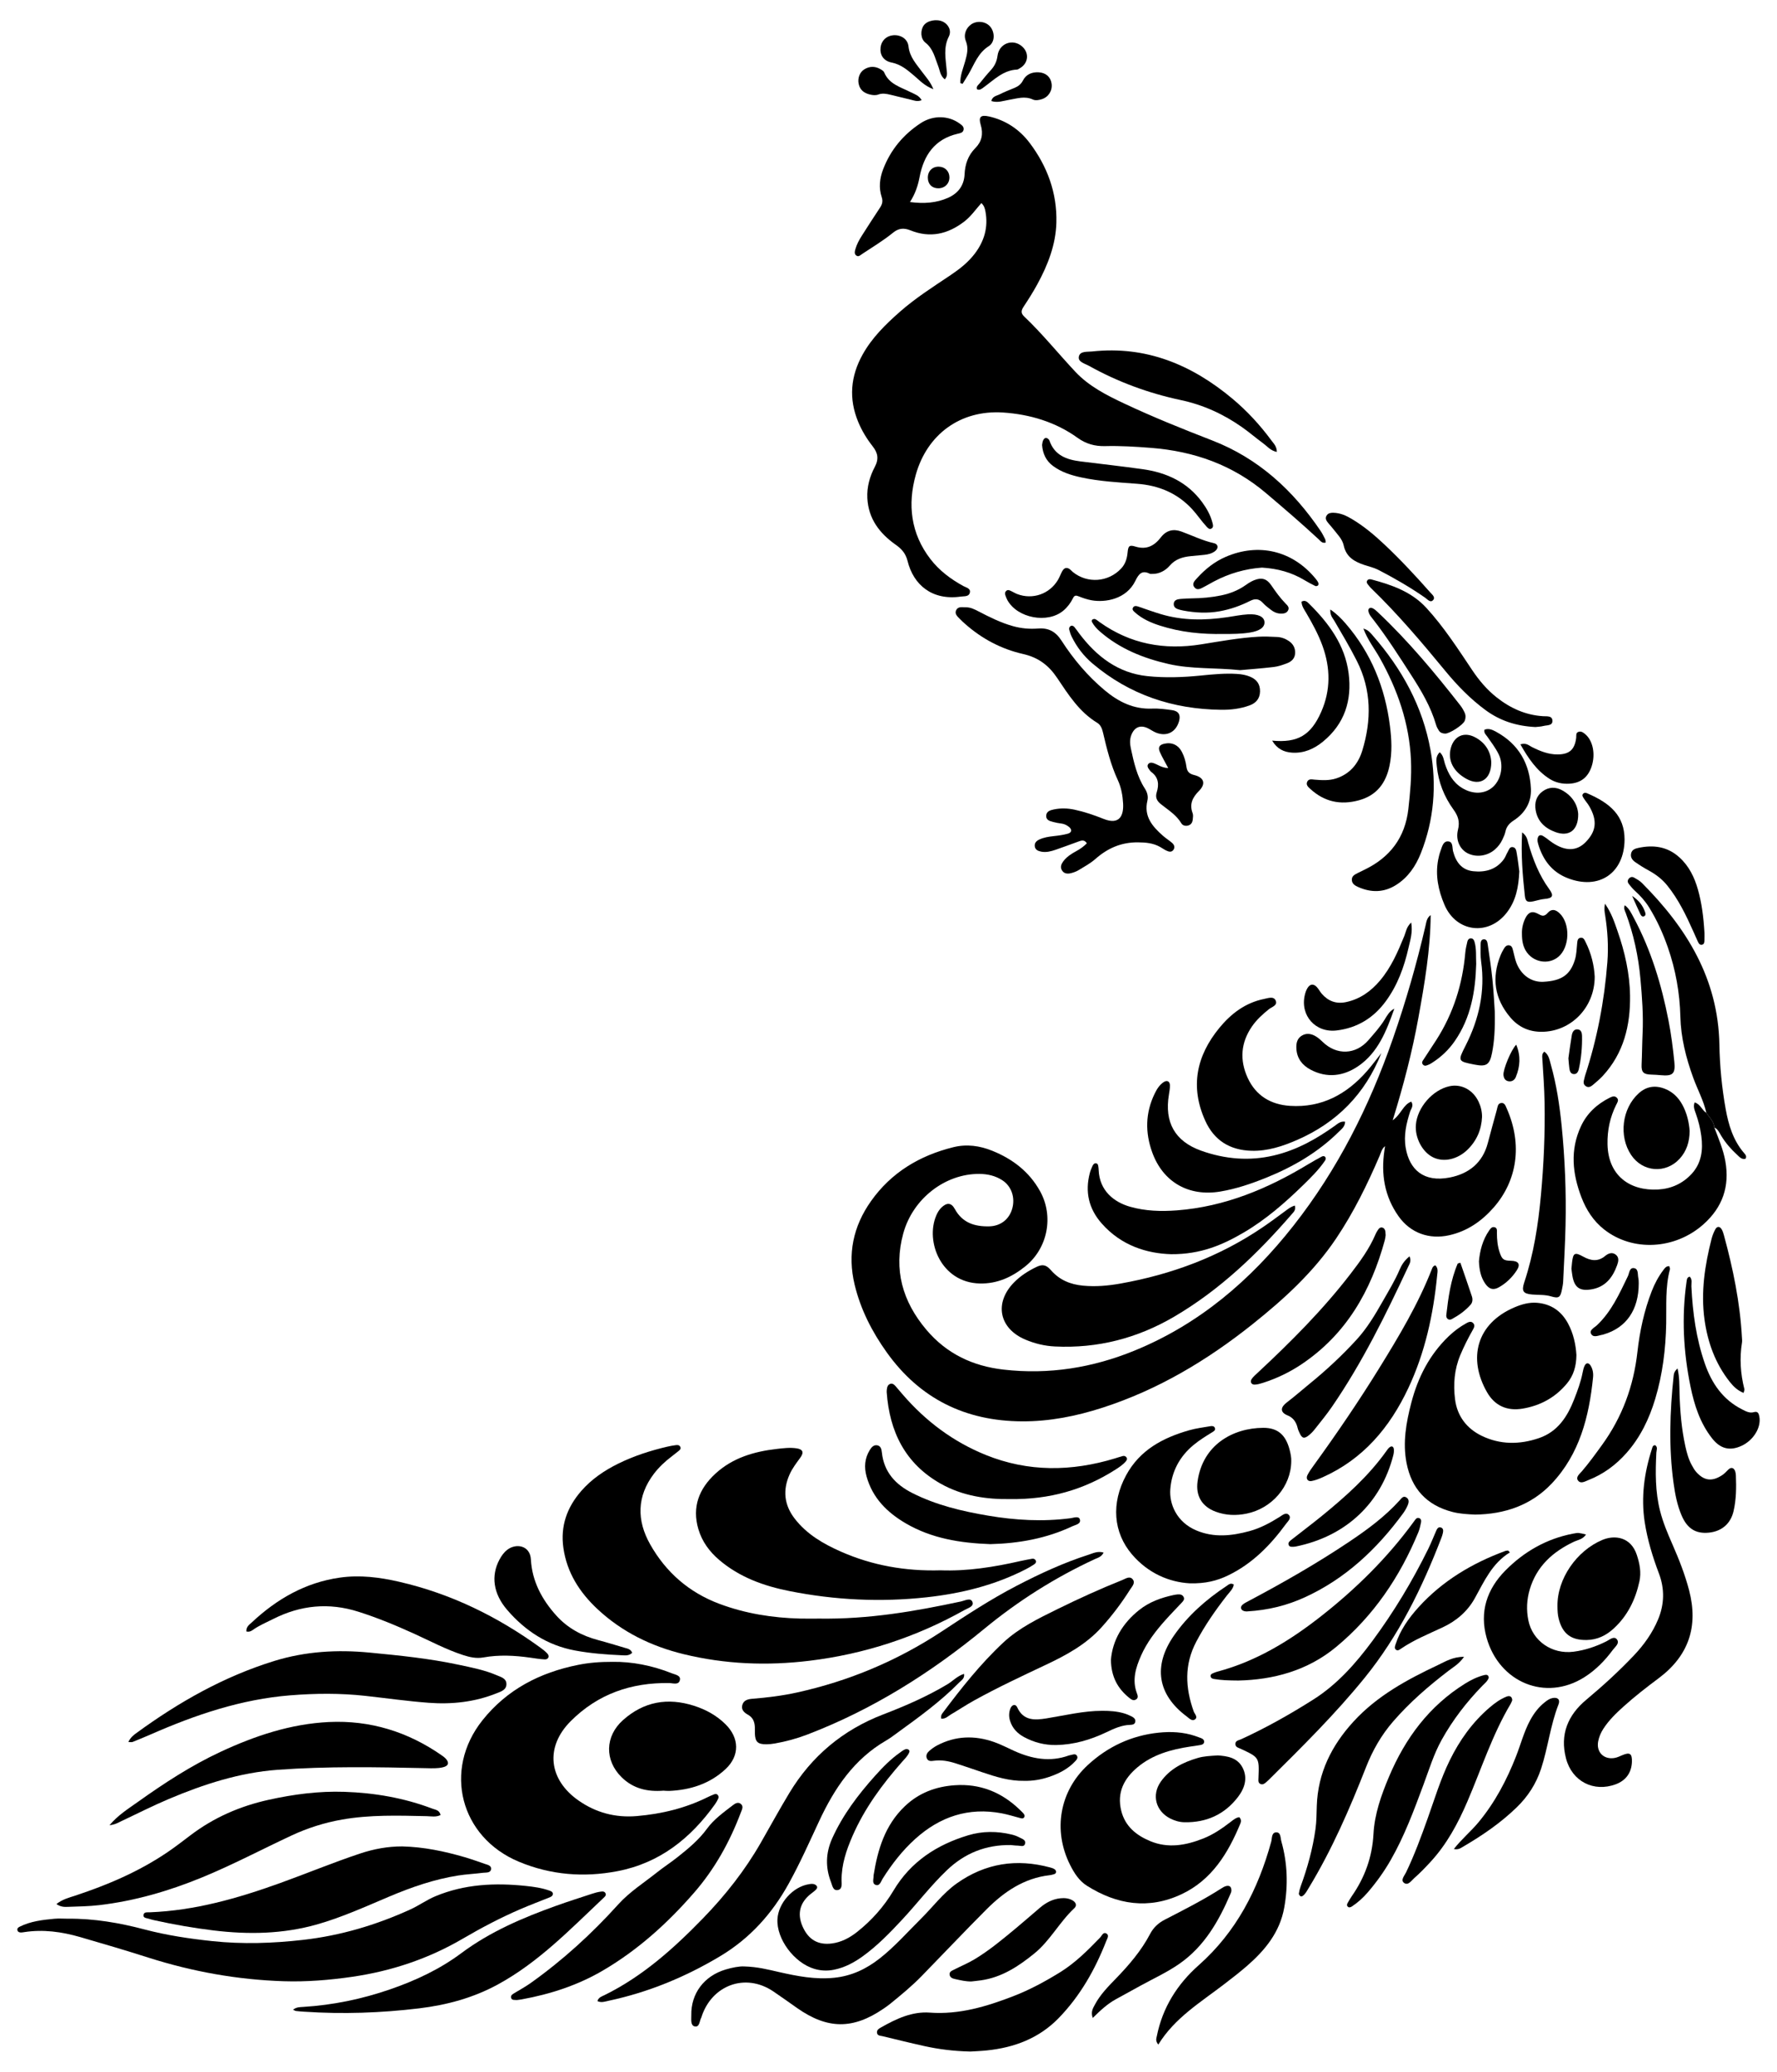 <?xml version="1.0" encoding="utf-8"?>
<!DOCTYPE svg PUBLIC "-//W3C//DTD SVG 1.1//EN" "http://www.w3.org/Graphics/SVG/1.1/DTD/svg11.dtd">
<svg version="1.1" id="Layer_1" xmlns="http://www.w3.org/2000/svg" xmlns:xlink="http://www.w3.org/1999/xlink" x="0px" y="0px"
	 viewBox="0 0 1694.818 1975.239" enable-background="new 0 0 1694.818 1975.239" xml:space="preserve">
<g>
	<path d="M935.994,193.616c-5.402,6.014-9.821,12.59-16.191,17.511c-15.748,12.165-32.764,16.059-51.474,8.499
		c-6.349-2.565-11.342-2.041-16.522,2.185c-9.287,7.577-19.581,13.729-29.545,20.346
		c-1.648,1.095-3.276,2.906-5.303,1.655c-2.431-1.5-1.752-4.106-1.109-6.34
		c1.3-4.515,3.517-8.639,6.024-12.575c5.726-8.99,11.486-17.96,17.382-26.839
		c2.143-3.228,3.02-6.104,1.671-10.16c-2.94-8.84-1.963-17.79,1.338-26.427
		c7.138-18.678,19.394-33.32,36.036-44.163c11.706-7.627,26.322-7.198,36.755,0.334
		c2.183,1.576,4.673,3.156,3.908,6.315c-0.643,2.66-3.287,3.037-5.549,3.563
		c-22.014,5.118-32.43,20.546-36.382,41.405c-1.552,8.192-4.151,15.919-9.138,23.706
		c13.33,1.726,25.066,0.926,36.222-3.991c9.587-4.225,15.334-11.654,15.845-22.353
		c0.463-9.703,3.293-18.114,10.35-25.193c6.047-6.066,7.662-13.428,5.073-21.963
		c-2.322-7.653-0.07-9.864,7.785-8.116c15.943,3.548,29.076,12.332,38.71,25.025
		c16.964,22.35,26.412,47.958,25.653,76.209c-0.563,20.958-8.111,40.374-18.113,58.687
		c-3.983,7.292-8.42,14.358-13.018,21.283c-2.341,3.526-3.122,6.174,0.362,9.482
		c17.415,16.534,32.458,35.276,48.847,52.755c12.927,13.788,29.746,22.346,46.677,30.305
		c27.435,12.897,55.565,24.197,83.807,35.148c44.276,17.168,77.229,47.615,103.43,86.283
		c1.673,2.468,2.996,5.185,4.338,7.859c0.408,0.812,0.335,1.866,0.549,3.247c-3.343,0.968-4.88-1.413-6.687-3.089
		c-16.358-15.177-33.291-29.677-50.323-44.102c-31.776-26.911-68.564-39.88-109.595-43.091
		c-14.622-1.144-29.19-2.06-43.833-1.686c-9.623,0.245-18.144-2.071-26.178-7.86
		c-21.13-15.225-45.781-22.49-71.018-24.153c-41.209-2.715-72.567,21.215-83.277,59.123
		c-8.045,28.476-4.908,56.175,13.876,80.568c8.479,11.01,19.348,19.141,31.463,25.766
		c2.708,1.481,7.323,2.225,6.084,6.541c-1.075,3.743-5.256,3.013-8.539,3.481
		c-27.397,3.9-45.161-11.086-50.83-34.074c-1.748-7.089-5.689-11.429-11.302-15.387
		c-15.361-10.832-26.006-24.729-27.014-44.373c-0.544-10.615,2.277-20.67,7.105-29.801
		c4.043-7.646,2.979-13.262-2.134-19.775c-5.518-7.029-10.201-14.701-13.688-23.127
		c-9.203-22.237-7.323-43.529,4.259-64.307c8.912-15.988,21.745-28.561,35.272-40.496
		c15.038-13.268,31.949-23.989,48.541-35.129c8.613-5.783,16.738-12.112,23.077-20.437
		c9.082-11.927,12.987-25.197,10.232-40.163C939.372,198.829,938.627,196.079,935.994,193.616z"/>
	<path d="M1364.507,872.462c-0.26,33.05-5.83,65.44-11.689,97.775c-5.864,32.362-14.114,64.174-24.538,97.9
		c8.238-5.956,9.967-14.972,17.726-17.829c2.596,4.025-0.263,6.832-1.197,9.795
		c-3.524,11.178-6.16,22.27-4.116,34.254c3.51,20.578,16.971,33.214,41.998,28.302
		c18.207-3.574,31.41-13.999,36.337-32.954c2.757-10.608,5.728-21.16,8.61-31.736
		c0.684-2.51,0.72-5.764,3.915-6.321c3.398-0.593,4.366,2.643,5.39,4.939
		c15.527,34.803,9.866,69.247-12.216,94.523c-11.417,13.068-25.149,22.676-42.475,26.58
		c-19.112,4.306-37.036-2.07-48.38-18.084c-13.41-18.931-16.849-40.143-13.485-62.749
		c0.195-1.308,0.392-2.617,0.614-4.101c-3.126,2.467-3.817,6.038-5.178,9.21
		c-11.713,27.284-24.734,53.855-41.328,78.593c-21.625,32.238-49.848,58.007-79.899,81.959
		c-43.315,34.525-90.288,62.6-143.306,79.685c-24.856,8.009-50.296,13.074-76.518,12.945
		c-53.991-0.265-97.424-21.535-129.028-65.754c-14.054-19.664-24.926-40.816-30.64-64.559
		c-7-29.087-1.4-55.637,15.625-79.67c19.329-27.285,46.32-43.444,78.501-51.398
		c12.789-3.161,25.163-1.434,37.169,3.419c19.392,7.838,35.236,19.918,45.576,38.547
		c13.206,23.793,7.354,54.222-13.815,71.4c-12.797,10.385-26.956,17.002-43.871,16.56
		c-36.6-0.957-51.926-39.812-41.359-64.73c1.183-2.79,2.642-5.382,4.825-7.516
		c5.15-5.035,9.48-5.036,12.887,1.207c7.23,13.252,18.912,16.848,32.729,16.579
		c10.83-0.211,19.147-6.634,22.037-16.881c2.999-10.635-0.737-21.451-9.499-27.108
		c-6.625-4.277-13.993-5.95-21.828-6.01c-32.576-0.249-63.513,23.487-72.614,56.865
		c-9.391,34.442-0.712,64.844,22.149,91.833c19.351,22.845,44.168,34.53,73.495,37.881
		c43.255,4.943,84.779-1.711,124.928-18.106c61.819-25.244,110.695-67.139,151.493-118.963
		c42.23-53.642,72.423-113.825,94.852-178.151c12.399-35.559,22.793-71.643,31.279-108.306
		C1360.467,878.808,1360.818,875.112,1364.507,872.462z"/>
	<path d="M584.5,1584.426c17.935-0.244,37.455,3.405,56.213,10.919c3.183,1.275,8.607,1.932,7.751,6.302
		c-1.026,5.238-6.481,3.071-10.144,3.012c-36.282-0.585-68.091,10.355-94.041,36.362
		c-24.534,24.588-21.166,55.571,7.469,75.604c16.571,11.593,35.167,16.595,55.639,14.849
		c23.785-2.028,46.505-7.549,67.916-18.209c1.785-0.889,3.64-1.642,5.485-2.405
		c1.27-0.525,2.57-0.765,3.665,0.395c1.035,1.096,1.089,2.465,0.51,3.69c-0.847,1.795-1.817,3.565-2.97,5.179
		c-23.274,32.593-52.855,56.163-93.095,63.886c-32.157,6.171-63.705,3.638-94.053-9.024
		c-55.904-23.325-72.501-87.333-34.717-134.821c23.4-29.409,54.898-45.588,91.315-52.853
		C561.586,1585.289,571.86,1584.386,584.5,1584.426z"/>
	<path d="M780.762,1543.2c48.318,0.736,92.174-7.028,135.845-16.349c3.704-0.791,9.032-3.844,10.812,0.334
		c1.873,4.398-4.173,5.965-7.342,7.743c-46.13,25.887-95.428,42.075-148.001,48.464
		c-40.413,4.912-80.448,3.354-120.004-6.275c-30.912-7.524-58.922-21.17-82.302-43.046
		c-16.896-15.809-29.034-34.546-32.429-58.159c-3.011-20.939,3.458-38.781,16.983-54.337
		c9.741-11.204,21.852-19.439,35.11-26.007c14.996-7.429,30.812-12.508,47.065-16.303
		c2.589-0.605,5.219-1.069,7.855-1.417c1.628-0.215,3.44-0.296,4.401,1.471c1.043,1.917-0.326,3.086-1.619,4.142
		c-2.062,1.685-4.157,3.332-6.279,4.94c-6.403,4.85-12.298,10.297-17.143,16.664
		c-16.407,21.557-16.525,44.524-3.631,67.348c15.039,26.623,36.979,45.805,65.908,56.665
		c24.907,9.35,50.734,13.423,77.192,14.096C770.173,1543.351,777.173,1543.2,780.762,1543.2z"/>
	<path d="M897.052,1497.168c25.404,0.955,50.968-3.073,76.332-8.879c3.559-0.815,7.168-1.408,10.755-2.102
		c1.412-0.273,2.73,0.036,3.504,1.244c1.201,1.872-0.098,3.251-1.452,4.159c-2.469,1.658-5.07,3.146-7.717,4.509
		c-29.707,15.294-61.59,23.147-94.546,26.768c-43.979,4.832-87.771,2.7-131.135-5.939
		c-24.369-4.856-47.454-13.136-66.806-29.621c-9.353-7.968-16.395-17.52-19.892-29.339
		c-6.283-21.238,0.697-38.725,16.38-53.085c16.399-15.016,36.729-20.953,58.269-23.428
		c6.256-0.719,12.592-1.512,18.897-0.592c6.097,0.89,7.362,3.78,3.696,8.841
		c-3.706,5.117-7.567,10.049-10.195,15.896c-6.768,15.062-5.262,29.191,4.725,42.194
		c11.485,14.953,27.302,24.121,44.179,31.562C832.063,1492.589,863.596,1498.108,897.052,1497.168z"/>
	<path d="M64.763,1829.322c24.812-0.241,49.105,3.926,72.932,10.214c21.341,5.631,43.008,8.856,64.825,11.168
		c28.87,3.061,57.777,2.088,86.599-1.193c35.675-4.061,69.667-14.157,102.273-29.015
		c8.159-3.718,15.458-9.063,23.81-12.549c27.855-11.626,56.808-12.956,86.294-9.86
		c7.613,0.799,15.2,1.845,22.462,4.432c1.528,0.544,3.387,1.162,3.337,3.179
		c-0.046,1.862-1.616,2.707-3.221,3.348c-9.272,3.705-18.617,7.241-27.784,11.189
		c-18.978,8.174-37.223,17.802-55.062,28.226c-32.603,19.051-67.807,30.791-105.059,36.218
		c-21.707,3.162-43.602,4.962-65.58,4.261c-44.143-1.409-87.185-9.164-129.272-22.573
		c-21.562-6.87-43.268-13.309-65.017-19.57c-17.408-5.012-35.149-7.473-53.296-4.659
		c-0.985,0.153-1.981,0.343-2.969,0.33c-1.348-0.018-2.721-0.29-3.283-1.735
		c-0.803-2.064,0.683-3.118,2.149-3.847c10.344-5.141,21.608-6.436,32.875-7.499
		C56.07,1828.983,60.433,1829.322,64.763,1829.322z"/>
	<path d="M1406.878,1444.029c-7.353-0.344-14.604-0.684-21.794-2.566c-24.469-6.404-38.859-22.138-43.606-46.715
		c-3.754-19.439-0.343-38.468,4.538-57.248c6.314-24.296,17.396-45.997,35.763-63.571
		c5.085-4.866,10.695-9.001,16.827-12.4c2.001-1.109,4.421-2.187,6.441-0.044
		c1.995,2.116,0.804,4.393-0.347,6.422c-4.438,7.824-8.496,15.812-11.965,24.132
		c-5.678,13.617-6.783,27.826-4.967,42.147c2.033,16.022,11.182,27.866,25.468,34.782
		c17.573,8.508,36.048,8.436,54.413,2.208c17.975-6.096,27.224-20.403,33.706-37.03
		c3.254-8.347,6.396-16.75,8.093-25.609c0.434-2.266,0.962-4.614,1.999-6.642
		c1.48-2.895,3.8-2.608,5.418-0.161c2.276,3.445,2.913,7.52,2.509,11.532
		c-3.767,37.436-12.848,73.145-39.544,101.292C1460.331,1435.113,1435.023,1443.722,1406.878,1444.029z"/>
	<path d="M569.802,1907.897c1.04-3.624,4.17-4.451,6.673-5.682c36.44-17.918,66.117-44.539,94.052-73.305
		c21.16-21.791,39.92-45.554,55.046-71.947c9.098-15.876,17.861-31.938,27.332-47.608
		c21.283-35.217,51.099-60.056,89.488-74.806c21.145-8.124,41.893-17.122,61.39-28.834
		c5.091-3.058,9.169-7.747,15.644-9.827c0.798,4.407-2.491,6.104-4.567,8.219
		c-17.814,18.151-38.341,32.984-58.837,47.846c-3.505,2.541-6.952,5.218-10.689,7.375
		c-30.855,17.807-49.502,45.651-64.107,77.024c-9.271,19.914-18.223,39.982-28.846,59.263
		c-15.935,28.923-37.22,52.559-65.739,69.586c-33.159,19.798-68.365,34.321-106.183,42.371
		C576.995,1908.309,573.545,1909.679,569.802,1907.897z"/>
	<path d="M1181.97,1732.536c2.046,2.147,1.792,4.227,1.039,6.049c-11.704,28.307-27.245,53.824-56.143,67.411
		c-31.282,14.709-61.578,10.003-90.2-8.077c-7.493-4.733-12.177-12.124-16.113-19.978
		c-16.443-32.811-10.021-70.182,16.82-95.019c19.143-17.715,41.903-28.323,67.829-30.98
		c11.474-1.175,23.232-0.648,34.474,3.102c1.888,0.63,3.752,1.331,5.622,2.014
		c1.656,0.606,3.162,1.683,3.155,3.459c-0.01,2.559-2.321,2.973-4.252,3.34c-2.933,0.558-5.909,0.891-8.865,1.335
		c-18.33,2.751-35.939,7.595-50.468,19.774c-12.82,10.747-19.771,24.057-15.489,41.378
		c3.696,14.951,14.362,23.491,27.697,29.038c17.042,7.09,33.863,4.054,50.375-2.453
		c9.671-3.811,18.162-9.618,26.322-15.919C1176.386,1734.994,1178.847,1732.926,1181.97,1732.536z"/>
	<path d="M1234.97,1149.424c1.119,4.294-1.181,6.168-2.805,8.045c-32.845,37.956-68.815,72.432-112.418,97.956
		c-35.015,20.498-72.925,30.321-113.652,28.325c-9.733-0.477-19.109-2.734-28.072-6.509
		c-25.21-10.618-30.012-35.007-10.958-54.498c6.172-6.313,13.441-10.906,21.23-14.71
		c6.053-2.956,9.506-2.193,14.089,3.047c8.147,9.314,18.403,13.532,30.57,14.695
		c12.07,1.154,23.858,0.095,35.688-2.011c48.756-8.679,94.259-25.582,135.403-53.481
		c7.43-5.038,14.65-10.393,21.873-15.728C1228.574,1152.593,1231.091,1150.509,1234.97,1149.424z"/>
	<path d="M709.675,1874.823c12.919,0.333,23.214,3.076,33.597,5.427c17.189,3.893,34.288,7.218,52.284,5.394
		c16.672-1.689,30.66-8.4,43.387-18.377c14.43-11.311,26.529-25.133,39.514-37.995
		c11.312-11.205,20.849-24.21,34.007-33.545c27.304-19.371,57.141-23.916,89.229-15.225
		c1.279,0.346,2.595,0.744,3.72,1.412c1.109,0.658,2.041,1.623,1.75,3.215c-0.225,1.231-1.204,1.536-2.103,1.828
		c-1.257,0.409-2.568,0.735-3.88,0.884c-24.471,2.768-43.545,15.79-60.298,32.573
		c-20.922,20.961-41.268,42.497-61.949,63.701c-9.307,9.542-19.62,17.977-29.938,26.388
		c-2.06,1.68-4.268,3.186-6.466,4.688c-29.01,19.813-53.265,19.634-82.136-0.583
		c-7.633-5.345-15.188-10.804-22.916-16.006c-26.793-18.032-58.583-5.672-68.302,24.021
		c-0.103,0.316-0.138,0.669-0.301,0.949c-1.847,3.166-1.505,9.518-6.351,8.426
		c-4.137-0.933-3.129-6.834-3.201-10.673c-0.388-20.748,12.273-37.5,32.857-43.589
		C698.573,1875.845,705.12,1874.585,709.675,1874.823z"/>
	<path d="M1036.576,804.033c-2.439-3.841-5.295-2.683-8.168-1.637c-7.19,2.619-14.361,5.291-21.597,7.777
		c-4.416,1.517-8.947,2.722-13.705,1.814c-3.113-0.594-5.932-1.776-6.224-5.428
		c-0.244-3.048,1.782-4.939,4.312-6.12c4.27-1.992,8.851-2.723,13.521-3.236c4.612-0.506,9.275-1.11,13.728-2.348
		c3.88-1.079,4.196-4.047,0.969-6.568c-2.092-1.634-4.451-2.812-7.227-3.123
		c-2.632-0.294-5.257-0.83-7.824-1.495c-3.27-0.847-6.888-1.879-6.545-6.182c0.325-4.079,4.031-5.064,7.25-5.745
		c6.591-1.393,13.259-1.184,19.84,0.233c9.456,2.037,18.571,5.149,27.549,8.748
		c15.661,6.277,19.336-3.584,18.709-14.642c-0.422-7.443-1.732-15.166-5.014-22.233
		c-6.77-14.575-10.59-30.106-14.231-45.652c-0.897-3.833-2.321-7.162-5.489-9.082
		c-17.152-10.393-27.535-26.919-38.251-42.869c-8.082-12.029-18.02-19.447-32.328-22.685
		c-20.733-4.692-39.266-14.48-55.301-28.66c-1.743-1.542-3.496-3.088-5.093-4.776
		c-2.254-2.381-5.358-4.811-3.429-8.53c1.872-3.609,5.775-2.53,9.004-2.587c4.49-0.079,8.332,1.872,12.217,3.891
		c10.631,5.525,21.346,10.886,32.973,14.107c7.788,2.157,15.763,2.883,23.751,2.246
		c10.014-0.798,16.849,2.886,22.405,11.506c11.398,17.682,24.905,33.727,41.133,47.309
		c13.151,11.007,27.62,18.304,45.431,17.536c6.266-0.27,12.633,0.593,18.882,1.458
		c6.35,0.879,8.426,4.586,6.652,10.68c-3.023,10.383-11.718,14.774-21.817,10.811
		c-2.765-1.085-5.223-2.923-7.913-4.229c-7.149-3.47-12.869-1.014-15.753,6.495
		c-1.627,4.235-1.348,8.49-0.44,12.733c2.859,13.352,5.828,26.69,13.415,38.385
		c2.305,3.553,3.293,7.541,2.366,11.463c-3.562,15.061,4.823,24.631,14.885,33.485
		c2.74,2.41,5.894,4.349,8.649,6.744c1.841,1.601,2.924,3.882,1.527,6.253c-1.773,3.007-4.524,2.271-7.021,1.079
		c-2.094-1-3.996-2.395-6.033-3.525c-6.567-3.643-13.479-4.267-21.042-4.328
		c-15.972-0.129-28.94,5.597-40.645,15.927c-4.692,4.141-10.377,7.196-15.77,10.483
		c-2.236,1.363-4.82,2.316-7.37,2.963c-3.383,0.858-6.799,0.617-8.78-2.849c-1.713-2.996-0.535-5.841,1.321-8.355
		c3.241-4.391,7.779-7.271,12.453-9.803C1030.284,809.426,1033.654,807.048,1036.576,804.033z"/>
	<path d="M383.62,1760.4c20.408,0.484,40.205,4.607,59.711,10.306c6.371,1.861,12.625,4.133,18.903,6.3
		c2.752,0.95,6.75,1.565,6.084,5.301c-0.643,3.603-4.828,2.878-7.612,3.238c-7.913,1.022-15.924,1.362-23.796,2.605
		c-22.802,3.6-44.468,11.118-65.641,20.065c-22.666,9.578-45.085,19.796-68.826,26.543
		c-32.538,9.246-65.625,9.791-98.95,5.739c-18.828-2.289-37.491-5.575-56.016-9.638
		c-1.944-0.426-3.875-0.945-5.773-1.545c-2.082-0.658-5.378-0.61-4.782-3.77
		c0.544-2.879,3.706-2.231,5.92-2.316c43.025-1.667,83.697-13.262,123.954-27.75
		c25.634-9.226,50.799-19.698,76.66-28.292C356.514,1762.847,369.831,1760.363,383.62,1760.4z"/>
	<path d="M122.439,1660.872c2.074-4.508,5.093-6.69,7.944-8.768c40.313-29.38,83.247-53.713,131.216-68.515
		c29.771-9.187,60.14-10.93,90.867-7.978c28.462,2.734,56.934,5.601,84.964,11.589
		c12.353,2.639,24.803,5.013,36.463,10.06c3.804,1.647,8.953,2.837,9.107,8.127
		c0.17,5.858-5.285,7.38-9.39,9.032c-20.77,8.357-42.595,10.697-64.68,9.056
		c-20.206-1.502-40.309-4.381-60.463-6.611c-23.871-2.642-47.784-2.414-71.673-0.507
		c-46.701,3.727-90.34,18.534-132.887,37.19c-5.779,2.534-11.621,4.928-17.476,7.281
		C125.61,1661.157,124.543,1660.872,122.439,1660.872z"/>
	<path d="M53.825,1815.371c5.765-4.591,11.879-6.047,17.704-7.969c31.124-10.268,61.069-23.046,88.299-41.538
		c7.427-5.044,14.547-10.549,21.702-15.982c22.365-16.982,47.318-27.884,74.783-33.936
		c23.881-5.262,47.817-8.412,72.254-7.586c28.79,0.972,56.85,5.813,83.853,16.064
		c2.878,1.092,6.67,1.246,7.79,6.038c-4.347,2.248-8.946,1.198-13.407,1.101
		c-26.973-0.582-53.925-1.458-80.72,3.274c-16.849,2.975-32.885,8.082-48.358,15.312
		c-28.344,13.245-56.014,27.904-85.003,39.807c-31.591,12.971-64.08,22.447-98.03,26.431
		c-9.902,1.162-19.935,1.286-29.916,1.647C61.514,1818.152,58.076,1818.26,53.825,1815.371z"/>
	<path d="M1134.814,1509.574c-19.841-1.105-39.922-9.686-55.208-27.604c-17.805-20.87-20.055-48.745-5.533-75.489
		c13.047-24.028,34.975-35.648,59.967-42.804c6.675-1.911,13.658-2.781,20.53-3.944
		c1.556-0.263,3.548-0.127,4.18,1.846c0.637,1.99-0.977,2.951-2.38,3.813
		c-6.233,3.831-12.444,7.656-18.107,12.358c-13.245,10.995-20.77,25.19-22.085,42.105
		c-1.093,14.067,6.02,31.434,24.992,39.352c16.806,7.013,33.605,5.16,50.471,0.585
		c10.376-2.814,19.727-7.847,28.779-13.521c2.721-1.705,6.127-4.814,8.809-1.884c2.74,2.994-0.892,6.038-2.746,8.57
		c-14.909,20.376-32.241,38.059-55.39,49.161C1160.747,1507.081,1149.898,1509.919,1134.814,1509.574z"/>
	<path d="M1635.051,1074.953c3.985,10.573,8.514,20.93,10.504,32.197c4.242,24.018-2.646,43.896-20.902,60.142
		c-27.108,24.122-67.453,26.328-94.713,4.898c-10.267-8.071-17.077-18.729-21.643-30.644
		c-8.612-22.475-11.003-45.224-0.387-67.901c5.737-12.253,15.164-20.875,27.077-26.93
		c2.393-1.216,5.148-2.384,7.317,0.15c1.872,2.187,0.143,4.47-0.854,6.471
		c-5.908,11.863-8.562,24.343-8.289,37.629c0.616,30.108,21.543,44.673,48.379,43.118
		c12.454-0.722,23.264-5.65,31.74-14.756c9.576-10.287,11.132-23.019,9.335-36.347
		c-0.978-7.253-2.757-14.359-5.208-21.283c-1.171-3.31-2.698-6.637-1.145-10.649
		c5.625,1.695,6.948,7.483,11.177,9.958C1630.371,1065.441,1634.662,1069.132,1635.051,1074.953z"/>
	<path d="M1578.583,1377.877c2.812,1.897,1.293,4.667,1.169,7.116c-0.948,18.652-1.121,37.235,3.543,55.544
		c2.806,11.015,7.189,21.41,11.739,31.771c6.29,14.326,12.031,28.844,15.987,44.04
		c8.95,34.376-0.418,62.273-28.973,83.637c-11.456,8.571-22.781,17.323-33.426,26.904
		c-7.181,6.463-14.116,13.144-19.417,21.355c-2.392,3.705-4.093,7.686-4.922,11.899
		c-2.022,10.274,5.253,17.684,15.568,15.945c2.562-0.432,5.02-1.64,7.448-2.674
		c7.206-3.068,9.434-1.518,9.146,6.481c-0.367,10.19-5.747,17.645-15.322,21.231
		c-21.154,7.922-41.836-2.737-47.541-24.616c-5.971-22.901,1.8-41.292,19.342-55.937
		c15.844-13.227,31.029-27.12,45.247-42.066c9.705-10.202,17.847-21.577,23.266-34.591
		c5.978-14.356,6.35-28.998,0.77-43.745c-6.01-15.883-10.977-32.113-13.562-48.93
		c-3.663-23.838-0.448-47.089,6.895-69.883C1576.018,1379.877,1576.152,1377.973,1578.583,1377.877z"/>
	<path d="M1052.591,1480.283c-2.206,4.288-5.686,4.948-8.568,6.285c-37.939,17.606-72.889,39.722-105.258,66.361
		c-51.183,42.122-106.804,77.165-169.05,100.924c-9.979,3.809-20.259,6.574-30.772,8.429
		c-2.61,0.46-5.287,0.725-7.936,0.747c-8.332,0.07-10.756-2.273-11.045-10.439
		c-0.071-1.996,0.061-3.999-0.031-5.993c-0.225-4.909-1.773-9.022-6.397-11.643
		c-3.577-2.027-6.91-4.682-5.52-9.496c1.34-4.639,5.638-5.492,9.604-5.812
		c14.265-1.15,28.416-2.885,42.417-5.966c49.604-10.913,95.653-30.251,138.059-58.167
		c23.355-15.374,46.725-30.725,71.567-43.617c22.161-11.502,44.807-21.993,68.647-29.619
		C1042.601,1480.903,1046.913,1478.555,1052.591,1480.283z"/>
	<path d="M104.421,1740.206c8.397-9.857,17.796-15.623,26.605-21.904c25.225-17.986,51.093-34.912,79.322-48.069
		c32.895-15.333,67.031-26.688,103.31-28.429c39.367-1.89,75.643,9.331,108.087,32.104
		c1.087,0.763,2.18,1.565,3.098,2.515c3.885,4.02,3.091,7.216-2.336,8.521
		c-5.216,1.254-10.588,0.978-15.924,0.861c-47.294-1.036-94.609-1.9-141.829,1.552
		c-36.228,2.649-70.425,13.77-103.669,27.782c-15.315,6.455-30.154,14.042-45.212,21.108
		C112.901,1737.642,110.124,1739.542,104.421,1740.206z"/>
	<path d="M1317.475,1004.067c-15.368,38.86-42.476,66.317-80.485,82.838c-13.792,5.994-27.971,10.682-43.345,10.27
		c-20.617-0.554-35.652-9.827-44.171-28.712c-14.569-32.298-8.424-61.75,13.472-88.422
		c11.194-13.637,24.867-24.033,42.75-27.641c3.9-0.787,8.924-2.735,10.91,1.378
		c2.306,4.776-3.637,6.219-6.425,8.457c-6.015,4.829-11.647,9.955-16.043,16.306
		c-10.791,15.592-11.953,32.21-4.116,49.205c7.839,16.999,22.061,25.416,40.303,26.604
		c30.254,1.97,54.071-11.034,73.515-33.222C1308.632,1015.656,1312.943,1009.764,1317.475,1004.067z"/>
	<path d="M234.969,1555.476c-0.295-4.503,2.81-6.423,5.125-8.588c23.886-22.342,51.111-38.086,84.056-42.765
		c19.14-2.718,37.798-0.338,56.419,3.935c49.412,11.34,93.925,33.144,134.779,62.81
		c2.413,1.753,4.847,3.602,6.813,5.813c2.211,2.486,0.795,5.563-2.563,5.419
		c-4.638-0.199-9.255-1.005-13.866-1.656c-14.899-2.104-29.804-2.898-44.717-0.203
		c-6.803,1.229-13.257-0.29-19.623-2.373c-15.877-5.193-30.608-13.037-45.742-19.944
		c-17.573-8.019-35.344-15.409-53.814-21.271c-28.223-8.958-55.125-6.289-81.283,6.925
		c-6.526,3.297-13.324,6.085-19.329,10.371C239.635,1555.083,237.891,1556.119,234.969,1555.476z"/>
	<path d="M492.957,1906.868c-2.362-0.216-4.822,0.405-5.474-2.149c-0.604-2.361,1.433-3.439,3.14-4.484
		c5.105-3.126,10.416-5.96,15.283-9.42c30.742-21.856,58.481-47.099,83.719-75.091
		c10.789-11.966,24.358-20.503,36.807-30.418c6.49-5.169,13.502-9.683,19.994-14.852
		c10.136-8.071,20.108-16.279,27.874-26.929c6.514-8.934,15.562-15.386,24.241-22.084
		c2.325-1.794,5.274-3.885,8.09-1.502c2.845,2.408,0.914,5.568-0.119,8.304
		c-10.545,27.928-24.803,53.628-44.517,76.276c-25.306,29.071-53.561,54.612-86.908,74.161
		c-24.085,14.119-50.252,22.617-77.632,27.578C495.825,1906.552,494.17,1906.705,492.957,1906.868z"/>
	<path d="M279.528,1916.093c3.018-2.518,6.427-2.455,9.614-2.654c28.352-1.774,55.938-7.453,82.741-16.693
		c24.28-8.37,47.363-19.105,68.156-34.607c27.449-20.464,58.633-33.759,90.638-45.222
		c11.251-4.029,22.651-7.645,34.007-11.378c2.519-0.828,5.109-1.556,7.724-1.944
		c1.865-0.276,4.227-0.681,5.188,1.704c0.739,1.834-0.743,3.045-1.948,4.181
		c-31.685,29.868-61.941,61.39-100.842,82.559c-23.523,12.8-48.713,19.584-74.958,22.753
		c-36.376,4.393-72.903,5.648-109.508,3.212c-2.656-0.177-5.316-0.343-7.956-0.67
		C281.521,1917.227,280.718,1916.629,279.528,1916.093z"/>
	<path d="M632.797,1707.256c-15.436,1.249-28.942-2.003-39.927-12.799c-16.381-16.1-15.913-39.105,1.303-54.467
		c19.863-17.724,42.632-21.709,67.772-13.668c11.253,3.599,21.344,9.126,29.846,17.446
		c13.462,13.174,13.913,30.177,0.151,42.987c-14.984,13.947-33.465,19.865-53.689,20.738
		C636.273,1707.579,634.278,1707.327,632.797,1707.256z"/>
	<path d="M963.264,1429.247c-21.764,0.366-45.078-2.792-66.244-14.765c-33.724-19.077-48.643-49.552-51.318-87.082
		c-0.07-0.986,0.061-1.993,0.164-2.983c0.215-2.07,0.908-4.025,2.902-4.884c2.146-0.925,3.858,0.346,5.227,1.89
		c2.425,2.735,4.742,5.566,7.133,8.333c21.89,25.322,48.062,44.909,79.114,57.45
		c40.504,16.358,81.675,15.837,123.062,3.291c2.54-0.77,5.052-1.647,7.621-2.3c1.347-0.343,2.653,0.162,3.484,1.343
		c0.933,1.326,0.306,2.599-0.555,3.629c-2.81,3.361-6.447,5.735-10.089,8.058
		C1033.787,1420.344,1001.049,1429.794,963.264,1429.247z"/>
	<path d="M925.452,1955.977c-16.315-0.41-30.179-2.187-43.856-5.21c-13.324-2.945-26.574-6.223-39.839-9.427
		c-2.13-0.515-5.089-0.321-5.335-3.448c-0.216-2.751,2.149-3.942,4.175-5.087
		c14.362-8.118,29.333-15.171,46.214-13.941c28.059,2.045,53.947-5.779,79.512-15.623
		c15.568-5.995,30.187-13.905,44.399-22.641c14.641-8.999,26.606-20.973,38.421-33.2
		c1.669-1.727,2.947-5.636,6.02-3.99c3.093,1.656,0.806,4.965-0.053,7.158
		c-10.651,27.224-24.829,52.325-45.341,73.461c-18.78,19.351-42.371,28.197-68.659,30.895
		C935.153,1955.535,929.154,1955.736,925.452,1955.977z"/>
	<path d="M1116.928,1195.771c-22.851-0.667-47.384-7.999-66.146-29.257c-12.428-14.082-16.114-30.205-11.32-48.293
		c0.592-2.234,1.515-4.4,2.481-6.508c0.692-1.508,1.724-2.989,3.744-2.505c1.561,0.374,1.646,1.892,1.866,3.17
		c0.169,0.981,0.248,1.983,0.286,2.979c0.759,20.049,14.732,30.852,30.101,35.206
		c14.573,4.129,29.526,4.564,44.524,3.421c45.877-3.499,86.935-20.743,125.77-44.287
		c3.976-2.41,8.058-4.649,12.145-6.868c1.17-0.635,2.623-0.982,3.594,0.374c0.887,1.239,0.348,2.521-0.424,3.646
		c-5.873,8.554-13.257,15.832-20.605,23c-17.404,16.978-35.728,32.942-56.822,45.316
		C1166.111,1186.903,1145.19,1195.984,1116.928,1195.771z"/>
	<path d="M1503.513,1291.868c-0.094,10.869-2.825,19.652-8.972,27.095c-11.034,13.362-25.329,21.196-42.36,24.053
		c-14.768,2.478-26.487-2.726-33.859-15.541c-18.518-32.187-10.287-65.627,26.32-81.119
		c6.733-2.849,13.865-4.861,21.32-4.243c13.289,1.102,23.027,7.796,29.4,19.439
		C1500.741,1271.377,1502.896,1282.043,1503.513,1291.868z"/>
	<path d="M1512.664,1463.034c-3.206,4.75-7.839,5.136-11.647,6.944c-20.068,9.527-35.459,23.334-42.009,45.384
		c-2.889,9.727-3.336,19.595-1.345,29.46c3.99,19.767,22.586,32.653,43.2,29.942
		c10.954-1.44,21.317-4.905,31.239-9.881c3.003-1.507,7.097-5.255,9.842-2.067
		c3.276,3.805-1.485,7.228-3.646,10.149c-7.564,10.226-16.38,19.273-27.221,26.126
		c-37.114,23.464-81.268,4.81-93.209-37.549c-6.976-24.749,0.311-46.414,17.819-64.117
		c17.863-18.062,39.401-30.448,64.773-35.247C1505.322,1461.259,1505.32,1461.245,1512.664,1463.034z"/>
	<path d="M964.145,1759.104c-23.951-0.368-44.099,7.815-60.989,23.938c-15.425,14.725-28.349,31.746-42.86,47.317
		c-11.575,12.421-23.379,24.606-37.198,34.617c-8.426,6.104-17.413,10.956-27.777,13.019
		c-6.368,1.268-12.55,0.977-18.725-0.871c-19.248-5.76-36.139-28.549-35.1-47.382
		c0.849-15.38,14.643-30.761,29.796-33.274c1.995-0.331,3.993-0.67,5.871,0.232
		c2.169,1.043,3.006,2.801,1.227,4.724c-1.559,1.685-3.542,2.98-5.345,4.439c-9.208,7.452-13.427,17.716-7.524,31.016
		c5.452,12.283,14.523,17.762,27.801,16.062c9.146-1.17,17.047-5.391,24.176-11.027
		c13.962-11.038,25.629-24.218,34.722-39.47c16.429-27.555,41.306-43.633,71.196-52.651
		c13.531-4.082,27.549-4.074,41.397-0.723c2.568,0.621,5.16,1.503,7.459,2.773
		c2.442,1.349,6.445,2.288,5.374,6.065c-0.964,3.398-4.527,1.728-7.01,1.733
		C968.322,1759.646,966.005,1759.27,964.145,1759.104z"/>
	<path d="M897.695,1638.636c-0.497-2.557,0.251-3.988,1.266-5.34c17.784-23.686,36.12-46.87,57.859-67.178
		c15.102-14.107,33.404-22.925,51.586-31.881c20.287-9.994,40.882-19.371,61.897-27.765
		c3.231-1.29,7.162-4.314,10.052-0.662c2.775,3.508-0.757,6.863-2.628,9.833
		c-7.997,12.697-17.014,24.612-27.074,35.784c-14.849,16.491-33.828,26.705-53.472,35.969
		c-22.877,10.788-45.781,21.527-67.933,33.759c-7.567,4.179-14.781,8.995-22.238,13.381
		C904.239,1636.166,901.934,1638.932,897.695,1638.636z"/>
	<path d="M1396.333,1579.637c-4.708,6.753-10.008,9.653-14.633,13.185c-19.096,14.582-37.191,30.223-52.971,48.433
		c-11.241,12.972-19.554,27.489-25.85,43.525c-15.581,39.685-32.53,78.779-54.745,115.343
		c-1.554,2.558-2.892,5.267-5.292,7.192c-0.808,0.648-1.847,1.131-2.699,0.444
		c-0.681-0.55-1.473-1.639-1.366-2.364c0.337-2.284,0.888-4.578,1.684-6.748
		c6.542-17.843,11.6-36.091,14.207-54.919c1-7.218,0.983-14.589,1.223-21.898
		c1.036-31.506,14.105-57.655,35.093-80.535c22.572-24.607,51.201-40.03,80.797-53.978
		C1378.806,1584.005,1385.69,1579.598,1396.333,1579.637z"/>
	<path d="M1635.051,1074.953c-0.389-5.821-4.68-9.512-7.611-13.945c-2.64-11.722-8.449-22.267-12.521-33.463
		c-6.869-18.886-11.783-38.257-12.273-58.261c-0.559-22.817-4.53-44.791-11.993-66.212
		c-4.6-13.204-10.394-25.913-17.752-37.833c-3.681-5.962-8.323-11.174-13.555-15.882
		c-2.208-1.987-4.093-4.359-5.957-6.69c-1.113-1.392-1.236-3.14-0.142-4.636c1.338-1.829,3.32-2.418,5.274-1.311
		c2.585,1.465,5.309,2.953,7.377,5.025c42.651,42.742,72.828,91.381,73.974,154.192
		c0.376,20.585,2.358,41.169,6.002,61.474c2.718,15.146,7.122,29.78,17.488,41.847
		c1.206,1.404,2.836,2.974,1.493,5.491c-3.834,1.058-5.963-1.841-8.302-3.982
		c-5.665-5.185-10.665-10.959-14.707-17.517C1639.951,1080.176,1638.625,1076.647,1635.051,1074.953z"/>
	<path d="M1104.726,1949.341c-2.924-3.62-1.843-5.818-1.397-8.059c5.412-27.165,19.512-49.536,39.86-67.538
		c35.996-31.847,56.697-72.268,69.22-117.726c0.91-3.304,0.219-8.732,4.56-9.013
		c4.748-0.308,4.196,5.255,5.103,8.467c5.879,20.817,6.594,41.876,2.795,63.192
		c-4.221,23.688-18.428,40.872-35.864,55.96c-7.035,6.088-14.433,11.769-21.819,17.436
		C1144.853,1909.195,1120.369,1923.913,1104.726,1949.341z"/>
	<path d="M1368.918,1206.359c3.007,2.825,2.101,6.33,1.793,9.482c-3.644,37.298-11.495,73.574-27.546,107.668
		c-17.67,37.53-43.108,67.754-81.874,85.028c-3.321,1.48-6.806,2.834-10.354,3.498
		c-3.655,0.685-5.674-2.231-3.962-5.643c1.628-3.245,3.805-6.241,5.947-9.197
		c21.846-30.145,42.811-60.905,62.391-92.553c18.876-30.51,37.345-61.316,50.446-94.93
		C1366.245,1208.464,1366.648,1207.198,1368.918,1206.359z"/>
	<path d="M1419.914,1599.47c-1.005,3.331-3.769,5.365-6.057,7.722c-15.125,15.585-28.299,32.605-38.874,51.636
		c-7.484,13.466-11.918,28.126-17.236,42.441c-9.15,24.63-18.255,49.266-31.377,72.172
		c-6.305,11.007-13.663,21.25-21.929,30.841c-4.356,5.054-9.277,9.539-14.857,13.234
		c-1.386,0.918-3.098,1.695-4.427-0.021c-0.917-1.184-0.211-2.531,0.456-3.673c1.172-2.008,2.316-4.043,3.644-5.948
		c12.429-17.835,19.519-37.294,20.699-59.282c1.024-19.066,7.405-37.083,14.807-54.614
		c15.496-36.699,38.283-67.471,72.588-88.805c5.666-3.524,11.631-6.446,18.127-8.1
		C1417.472,1596.564,1419.555,1596.509,1419.914,1599.47z"/>
	<path d="M1200.279,1694.939c0.749-19.317,0.757-19.335-16.928-27.594c-2.092-0.977-4.794-1.388-5.077-4.144
		c-0.376-3.666,3.108-3.911,5.338-4.932c23.95-10.967,46.866-23.885,69.063-37.954
		c22.77-14.432,40.413-34.418,56.324-55.914c20.435-27.607,38.069-56.945,53.237-87.754
		c2.788-5.662,5.065-11.575,7.62-17.354c0.836-1.891,2.043-3.752,4.424-2.955
		c2.34,0.783,2.335,3.011,1.913,5.044c-0.337,1.622-0.842,3.227-1.439,4.776
		c-18.398,47.756-40.693,93.389-73.157,133.42c-28.163,34.727-59.928,66.082-91.637,97.484
		c-0.709,0.702-1.455,1.37-2.211,2.022c-1.537,1.328-3.254,2.685-5.342,1.888
		C1199.568,1699.888,1200.268,1697.217,1200.279,1694.939z"/>
	<path d="M1181.169,1602.258c-9.275-0.047-16.259-0.303-23.175-1.454c-1.641-0.273-3.315-0.806-3.367-2.928
		c-0.04-1.635,1.31-2.172,2.529-2.686c1.224-0.516,2.467-1.029,3.747-1.368
		c37.74-9.991,70.133-30.04,100.357-53.914c32.459-25.639,61.735-54.498,86.289-87.942
		c0.787-1.072,1.566-2.151,2.359-3.219c0.847-1.14,1.978-1.854,3.388-1.43c1.969,0.592,2.379,2.371,2.042,4.008
		c-0.667,3.242-1.344,6.552-2.6,9.593c-17.566,42.518-42.711,79.719-78.293,109.247
		C1246.834,1593.077,1214.084,1601.496,1181.169,1602.258z"/>
	<path d="M1231.535,1393.269c-0.252,23.993-18.515,44.904-42.526,49.831c-10.008,2.054-19.832,1.752-29.44-1.788
		c-13.17-4.852-19.298-15.057-17.375-28.911c4.858-35.013,33.852-50.966,62.645-51.077
		c13.784-0.053,21.206,6.665,24.922,20.12C1230.916,1385.627,1231.735,1389.87,1231.535,1393.269z"/>
	<path d="M1485.423,1531.462c-0.367-26.166,18.3-52.948,42.769-63.247c12.07-5.081,27.294-2.78,32.902,14.205
		c2.763,8.367,4.392,16.717,2.478,25.441c-3.789,17.274-11.256,32.599-24.427,44.73
		c-7.306,6.729-15.756,10.882-25.977,11.018c-14.792,0.196-22.922-5.941-26.563-20.282
		C1485.612,1539.413,1485.462,1535.452,1485.423,1531.462z"/>
	<path d="M1282.899,1069.445c-0.07,4.611-3.203,6.83-5.656,9.272c-19.906,19.823-43.67,33.667-69.508,44.103
		c-14.198,5.735-28.674,10.671-43.887,13.213c-29.989,5.011-54.54-8.849-64.862-37.212
		c-6.893-18.94-6.643-37.761,2.291-56.136c2.057-4.232,4.497-8.243,8.479-10.922
		c3.287-2.211,6.017-0.86,6.066,3.068c0.037,2.97-0.489,5.97-0.981,8.92
		c-4.37,26.211,5.689,44.303,30.548,53.261c11.236,4.049,23.014,6.666,34.997,7.486
		c23.49,1.607,45.461-4.041,66.257-14.731c9.193-4.726,17.855-10.316,26.288-16.281
		C1275.78,1071.472,1278.438,1068.752,1282.899,1069.445z"/>
	<path d="M944.557,1472.206c-28.451-1.018-55.913-5.323-80.725-19.84c-17.733-10.375-31.694-24.185-37.37-44.778
		c-2.414-8.756-1.77-17.127,3.016-24.979c1.602-2.628,3.682-5.186,7.062-4.647
		c3.598,0.574,4.225,3.856,4.553,6.911c2.009,18.716,13.038,30.557,29.149,38.684
		c22.824,11.512,47.381,17.297,72.315,21.512c25.988,4.393,52.153,5.868,78.454,2.441
		c2.991-0.39,7.912-2.419,8.928,1.149c1.25,4.391-4.258,5.133-7.256,6.545
		C997.891,1466.88,971.535,1471.542,944.557,1472.206z"/>
	<path d="M1300.325,599.28c4.942,1.452,6.873,4.263,9.023,6.721c27.709,31.698,47.561,67.516,55.023,109.257
		c5.972,33.409,3.395,66.374-9.216,98.163c-4.876,12.291-12.109,23.011-23.544,30.265
		c-11.655,7.394-23.84,7.52-36.236,2.025c-3.083-1.367-6.123-3.15-6.054-7.149c0.062-3.606,3.08-4.856,5.728-6.25
		c2.061-1.085,4.169-2.081,6.269-3.089c24.374-11.701,38.782-30.633,41.88-57.755
		c1.773-15.523,3.218-31.065,2.522-46.721c-1.554-34.999-12.715-67.026-29.696-97.361
		C1311.016,618.436,1304.46,610.328,1300.325,599.28z"/>
	<path d="M1373.118,717.196c3.693,3.204,3.801,7.372,4.981,10.99c3.066,9.399,7.6,17.709,16.356,23.085
		c10.328,6.342,21.816,5.953,29.546-1.083c8.027-7.306,10.323-21.105,5.288-31.209
		c-2.986-5.992-7.019-11.289-10.824-16.739c-1.306-1.871-3.353-3.361-2.649-6.526
		c3.966-1.588,7.635,0.083,11.073,1.96c21.486,11.728,32.175,30.385,33.226,54.371
		c0.564,12.873-5.617,23.209-16.435,30.201c-4.228,2.732-6.889,5.862-7.907,10.753
		c-0.535,2.569-1.73,5.032-2.844,7.442c-1.693,3.667-4.126,6.831-7.176,9.497
		c-7.26,6.346-17.917,7.772-26.126,3.509c-7.201-3.74-11.543-12.521-9.073-22.383
		c1.907-7.613,0.118-13.133-4.226-19.118c-8.948-12.33-14.463-26.196-15.957-41.456
		C1369.944,726.121,1368.873,721.385,1373.118,717.196z"/>
	<path d="M1472.91,1002.669c4.342,3.018,4.94,7.885,6.148,12.146c5.452,19.249,8.421,38.979,10.395,58.846
		c3.128,31.462,4.401,63.022,3.684,94.628c-0.407,17.942-1.452,35.869-2.287,53.8
		c-0.107,2.309-0.611,4.609-1.044,6.892c-1.523,8.035-2.974,9.218-10.514,6.992
		c-5.893-1.74-11.852-1.262-17.789-1.749c-8.795-0.722-10.524-3.19-7.726-11.616
		c8.959-26.971,13.281-54.773,15.875-82.985c2.712-29.49,4.023-59.013,3.497-88.601
		c-0.248-13.944-1.323-27.875-2.164-41.803C1470.842,1006.833,1470.518,1004.638,1472.91,1002.669z"/>
	<path d="M1520.95,931.132c0.043,29.627-22.874,52.575-50.726,52.604c-12.073,0.012-22.017-4.589-29.743-13.696
		c-15.185-17.902-18.028-37.846-9.23-59.517c0.746-1.838,1.695-3.608,2.699-5.322
		c1.179-2.012,2.483-4.208,5.223-3.942c2.895,0.281,3.327,2.857,3.933,5.098c1.038,3.84,1.715,7.813,3.12,11.511
		c4.51,11.871,14.473,18.778,25.741,18.196c17.513-0.905,25.597-6.659,30.051-20.819
		c1.628-5.175,1.63-10.44,2.197-15.695c0.243-2.246,0.27-5.009,3.239-5.465
		c2.944-0.452,3.847,2.214,4.852,4.205C1517.784,909.138,1520.426,920.719,1520.95,931.132z"/>
	<path d="M1592.081,1207.21c0.256,1.126,0.841,2.154,0.623,2.967c-4.562,16.997-3.204,34.377-3.551,51.66
		c-0.49,24.395-3.435,48.494-10.486,71.919c-5.717,18.993-14.19,36.643-27.487,51.633
		c-10.097,11.382-22.076,20.216-36.306,25.78c-3.267,1.278-7.445,3.946-9.971,0.193
		c-2.132-3.169,1.605-6.043,3.685-8.462c6.953-8.086,13.173-16.719,19.416-25.341
		c19.173-26.48,30.046-55.974,33.683-88.507c2.217-19.831,6.413-39.404,13.709-58.151
		c2.798-7.188,6.406-13.903,11.047-20.051C1587.797,1209.055,1589.123,1207.019,1592.081,1207.21z"/>
	<path d="M1100.353,547.115c-2.258,0-3.039,0.231-3.572-0.035c-7.548-3.756-10.643-0.039-13.892,6.649
		c-8.575,17.651-28.694,20.898-41.724,18.602c-4.225-0.744-8.392-2.163-12.381-3.778
		c-2.688-1.088-4.067-1.013-5.446,1.814c-2.2,4.508-5.268,8.528-9.113,11.783
		c-15.011,12.709-43.985,7.239-53.449-10.038c-0.635-1.16-1.084-2.426-1.577-3.66
		c-0.633-1.586-1.05-3.256,0.153-4.71c1.709-2.066,3.602-0.868,5.387-0.035
		c1.808,0.844,3.516,1.929,5.37,2.645c14.684,5.666,30.98,0.021,38.974-13.551
		c1.514-2.57,2.514-5.439,3.939-8.068c2.048-3.779,4.821-4.278,8.088-1.4c0.749,0.66,1.394,1.444,2.168,2.07
		c13.837,11.179,33.759,9.713,45.995-3.325c4.081-4.348,5.645-9.566,6.186-15.394
		c0.574-6.176,1.666-7.338,7.458-5.553c10.666,3.288,18.079-0.776,24.311-8.851
		c5.164-6.691,11.846-8.314,19.58-5.49c10.302,3.76,20.155,8.683,30.989,11.083
		c4.161,0.922,4.578,4.818,1.201,7.478c-2.956,2.329-6.535,3.237-10.221,3.631
		c-4.304,0.459-8.619,0.82-12.927,1.239c-7.801,0.76-14.825,2.786-20.309,9.178
		C1111.314,544.325,1105.468,546.98,1100.353,547.115z"/>
	<path d="M1442.329,1621c-0.476,1.093-0.879,2.381-1.552,3.51c-17.482,29.343-27.833,61.856-41.223,93.01
		c-9.006,20.954-19.641,40.779-35.198,57.64c-4.961,5.377-10.041,10.698-15.549,15.491
		c-2.705,2.355-5.808,7.489-9.764,4.471c-3.467-2.644,0.466-6.792,1.922-9.816
		c8.092-16.813,14.499-34.276,20.76-51.813c6.593-18.47,12.225-37.276,20.904-54.996
		c9.497-19.39,21.73-36.537,38.177-50.598c4.829-4.129,9.96-7.858,15.861-10.239
		C1439.292,1616.599,1442.057,1616.832,1442.329,1621z"/>
	<path d="M1217.796,430.892c-6.061-1.203-9.178-5.404-13.081-8.244c-6.705-4.88-12.992-10.344-19.765-15.121
		c-17.831-12.577-37.189-21.5-58.755-26.085c-30.699-6.527-59.999-17.277-87.492-32.588
		c-3.901-2.173-10.597-3.726-9.798-8.594c0.949-5.782,7.943-4.654,12.646-5.165
		c51.546-5.599,95.137,12.637,133.906,45.057c14.088,11.781,26.43,25.232,37.32,40
		C1214.877,422.999,1217.735,425.574,1217.796,430.892z"/>
	<path d="M1042.201,1923.951c-2.071-5.935,0.257-9.326,2.084-12.758c5.071-9.526,12.571-17.121,19.978-24.765
		c12.532-12.933,24.218-26.508,32.644-42.576c3.201-6.105,7.885-10.453,14.053-13.625
		c18.331-9.429,36.717-18.778,54.114-29.907c1.388-0.888,2.894-1.778,4.468-2.15
		c3.465-0.818,4.95,1.086,4.909,4.346c-0.012,0.963-0.398,1.965-0.787,2.874
		c-11.121,25.982-24.799,50.119-48.664,66.808c-11.766,8.228-24.837,14.163-37.358,21.064
		c-7.863,4.334-15.748,8.628-23.605,12.971C1056.173,1910.579,1049.628,1916.648,1042.201,1923.951z"/>
	<path d="M1268.808,581.095c6.338,4.35,10.649,8.843,14.73,13.566c24.263,28.081,37.499,60.903,42.126,97.505
		c1.597,12.634,2.231,25.18-0.365,37.743c-3.441,16.65-12.183,28.457-29.308,33.117
		c-17.486,4.759-32.924,1.445-46.301-10.864c-1.925-1.772-4.312-3.742-2.967-6.769
		c1.396-3.14,4.51-2.255,7.06-2.051c6.962,0.558,13.884,1.03,20.683-1.211
		c13.187-4.346,21.053-14.063,24.883-26.688c8.784-28.951,8.787-57.49-5.232-85.277
		c-6.601-13.083-14.107-25.599-21.461-38.23C1271.047,589.172,1268.419,586.8,1268.808,581.095z"/>
	<path d="M1449.041,830.812c-0.649,15.254-3.351,28.082-11.856,39.173c-17.417,22.714-48.345,18.948-59.546-7.396
		c-5.829-13.708-8.813-27.906-5.998-42.846c0.551-2.926,1.291-5.857,2.331-8.64c1.374-3.677,2.383-8.97,6.835-8.916
		c5.293,0.064,4.11,5.818,5.054,9.418c2.661,10.153,8.161,17.867,19.192,19.04
		c11.401,1.212,21.9-1.432,29.185-11.343c1.551-2.11,2.364-4.747,3.719-7.021
		c1.14-1.913,1.771-4.907,4.586-4.655c3.342,0.299,3.66,3.623,4.093,6.09
		C1447.724,819.93,1448.416,826.214,1449.041,830.812z"/>
	<path d="M1464.381,693.168c-17.998-0.9-33.528-5.872-47.394-16.032c-14.589-10.69-27.101-23.566-38.489-37.404
		c-22.573-27.427-45.52-54.476-71.091-79.194c-0.944-0.912-1.722-2-2.552-3.026
		c-0.844-1.043-1.721-2.21-1.087-3.574c0.854-1.833,2.604-1.911,4.274-1.468
		c19.445,5.165,38.223,11.721,52.34,27.091c16.715,18.198,30.041,38.929,43.743,59.358
		c6.53,9.735,13.94,18.567,23.178,25.883c13.111,10.383,27.629,17.01,44.527,18.047
		c3.384,0.208,8.542-0.678,8.803,4.207c0.265,4.957-5.07,4.228-8.343,5.065
		C1469.426,692.854,1466.391,692.922,1464.381,693.168z"/>
	<path d="M602.964,1575.824c-3.116,2.98-6.582,2.483-9.832,2.34c-14.961-0.66-29.864-1.8-44.637-4.538
		c-26.396-4.892-47.494-18.692-64.715-38.64c-13.403-15.524-15.672-32.645-7.4-48.066
		c1.9-3.543,4.183-6.805,7.408-9.311c8.307-6.455,21.825-4.334,22.557,9.26
		c1.114,20.694,10.527,38.225,24.252,53.444c10.774,11.945,24.334,19.27,39.809,23.363
		c8.674,2.294,17.246,4.972,25.859,7.493C598.763,1571.901,601.5,1572.287,602.964,1575.824z"/>
	<path d="M1164.248,676.721c-45.775-0.626-86.821-14.268-122.115-43.994c-8.543-7.195-15.138-15.83-20.035-25.797
		c-1.013-2.062-1.704-4.312-2.296-6.54c-0.346-1.301,0.062-2.74,1.297-3.487c1.339-0.809,2.722-0.08,3.557,0.888
		c1.731,2.007,3.186,4.25,4.79,6.37c16.472,21.773,36.961,37.579,64.892,40.486
		c16.839,1.753,33.855,1.147,50.787-0.544c11.548-1.153,23.12-2.316,34.779-1.565
		c4.365,0.281,8.554,1,12.588,2.722c6.167,2.633,9.388,7.14,9.268,13.943
		c-0.122,6.916-3.92,11.171-10.066,13.391C1182.846,675.791,1173.624,676.874,1164.248,676.721z"/>
	<path d="M1161.592,1673.655c8.477,0.62,18.425,1.823,23.503,11.628c5.155,9.954,2.021,19.662-4.347,27.977
		c-12.787,16.695-30.076,24.493-51.055,24.104c-4.713-0.087-9.193-1.382-13.399-3.482
		c-13.972-6.975-18.183-22.47-9.176-35.228c8.643-12.243,21.393-18.524,35.358-22.61
		C1148.237,1674.357,1154.251,1674.117,1161.592,1673.655z"/>
	<path d="M833.161,1788.102c3.948-24.632,10.779-47.784,29.723-65.907c13.514-12.927,29.735-18.859,47.689-20.116
		c23.795-1.666,44.405,6.442,61.64,22.987c1.199,1.151,2.424,2.281,3.554,3.498
		c1.173,1.262,2.1,2.787,0.831,4.378c-0.934,1.171-2.424,0.726-3.722,0.388c-5.787-1.502-11.511-3.338-17.371-4.453
		c-31.758-6.043-59.088,3.114-82.751,24.522c-12.189,11.028-22.14,23.87-30.894,37.726
		c-1.631,2.582-2.725,7.369-6.697,5.963C831.357,1795.741,833.367,1791.354,833.161,1788.102z"/>
	<path d="M1321.567,1177.656c-0.227,1.391-0.351,3.071-0.785,4.666c-13.154,48.399-36.762,89.8-79.435,118.391
		c-11.414,7.647-23.699,13.534-36.782,17.718c-2.519,0.806-5.152,1.56-7.765,1.695
		c-3.285,0.17-4.854-2.649-2.987-5.39c1.468-2.155,3.552-3.919,5.489-5.722
		c31.723-29.518,62.31-60.109,88.8-94.531c9.131-11.864,17.989-23.942,23.877-37.875
		c0.515-1.219,1.233-2.361,1.929-3.495c1.087-1.774,2.465-3.42,4.772-2.634c1.641,0.559,2.472,2.149,2.662,3.925
		C1321.447,1175.393,1321.482,1176.39,1321.567,1177.656z"/>
	<path d="M1599.97,1304.711c1.943,8.534,1.669,16.092,1.885,23.595c0.49,16.976,1.875,33.856,5.529,50.486
		c1.36,6.188,2.986,12.3,6.05,17.899c1.272,2.325,2.565,4.729,4.306,6.691
		c7.541,8.493,15.131,9.349,24.653,3.143c2.262-1.475,4.003-3.406,5.886-5.287c2.802-2.797,5.483-1.965,6.716,1.713
		c0.416,1.241,0.557,2.61,0.612,3.929c0.468,11.338,0.35,22.651-2.202,33.784
		c-2.768,12.074-11.33,19.424-23.8,20.604c-12.302,1.165-20.367-3.903-25.681-16.202
		c-4.263-9.867-6.282-20.343-7.74-30.882c-4.729-34.174-3.567-68.374,0.075-102.558
		C1596.47,1309.643,1596.75,1307.647,1599.97,1304.711z"/>
	<path d="M1182.769,638.935c-23.796-2.462-46.255-0.84-68.183-5.848c-24.006-5.482-46.329-14.394-65.223-30.711
		c-3.065-2.647-5.78-5.494-7.715-9.055c-0.526-0.968-0.545-2.117,0.317-2.679c0.7-0.457,1.989-0.657,2.701-0.315
		c1.478,0.711,2.746,1.857,4.1,2.826c29.24,20.916,61.622,26.805,96.81,21.187
		c18.051-2.882,36.092-6.207,54.392-7.271c5.965-0.346,11.983-0.053,17.964,0.227
		c4.042,0.189,7.851,1.518,11.235,3.811c4.176,2.831,6.362,6.772,6.044,11.868
		c-0.31,4.974-3.565,7.847-7.808,9.445c-4.032,1.518-8.228,2.984-12.47,3.49
		C1203.704,637.251,1192.411,638.061,1182.769,638.935z"/>
	<path d="M1611.5,1078.283c-0.117,10.435-2.882,19.159-9.467,26.403c-13.308,14.639-35.404,12.89-46.383-3.599
		c-11.881-17.844-8.704-44.082,7.131-58.584c7.388-6.766,15.863-8.02,25.05-4.447
		c7.45,2.897,12.901,8.28,16.679,15.157C1608.901,1061.203,1610.895,1069.957,1611.5,1078.283z"/>
	<path d="M1662.941,1328.022c-5.736-2.304-9.664-6.108-13.137-10.496c-13.805-17.444-21.102-37.603-24.119-59.372
		c-3.621-26.128,0.261-51.701,6.712-76.987c0.816-3.196,2.071-6.372,3.672-9.251
		c1.67-3.003,4.343-2.783,6.091,0.335c0.961,1.714,1.553,3.674,2.075,5.588
		c8.698,31.852,15.308,64.076,17.127,97.141c0.091,1.662,0.329,3.371,0.067,4.988
		c-2.428,15.003-1.451,29.806,2.282,44.492C1663.914,1325.256,1663.35,1326.248,1662.941,1328.022z"/>
	<path d="M1611.574,1217.17c2.71,2.725,1.447,6.227,1.599,9.379c1.204,25.019,4.555,49.654,12.804,73.44
		c6.549,18.883,17.155,34.454,35.537,43.742c3.583,1.81,7.067,3.853,11.299,2.623
		c3.833-1.114,4.634,1.462,5.162,4.215c1.975,10.301-5.536,22.608-16.952,27.893
		c-11.234,5.201-20.308,2.845-28.156-7.157c-11.416-14.547-16.916-31.643-20.542-49.321
		c-6.79-33.107-8.592-66.497-3.752-100.082C1608.842,1220.028,1608.87,1217.848,1611.574,1217.17z"/>
	<path d="M1344.333,1197.812c1.923,4.4,0.05,7.075-1.147,9.638c-21.545,46.128-43.954,91.801-72.898,133.89
		c-5.08,7.387-10.817,14.328-16.371,21.38c-1.636,2.077-3.519,4.032-5.573,5.692
		c-4.429,3.58-6.61,2.968-8.903-2.211c-0.671-1.516-1.433-3.036-1.794-4.636
		c-1.254-5.559-4.212-9.909-9.487-12.036c-7.769-3.133-6.716-7.994-0.866-12.426
		c7.412-5.614,14.377-11.814,21.601-17.68c16.011-13,31.08-27.05,44.995-42.224
		c9.889-10.785,17.452-23.419,24.662-36.126c5.732-10.103,11.856-20.025,16.419-30.759
		C1336.934,1205.696,1339.61,1201.665,1344.333,1197.812z"/>
	<path d="M1189.254,1536.359c0.427,0.048-1.278,0.1-2.826-0.368c-3.133-0.947-3.812-3.946-1.278-6.081
		c1.756-1.479,3.91-2.517,5.964-3.606c32.626-17.306,64.675-35.609,95.377-56.161
		c17.436-11.671,34.355-24.065,48.507-39.777c1.801-2,3.469-4.622,6.512-2.552
		c2.647,1.801,2.184,4.786,1.127,7.264c-1.166,2.732-2.666,5.394-4.425,7.79
		c-25.014,34.069-54.995,62.371-93.919,80.112C1227.479,1530.642,1209.813,1535.15,1189.254,1536.359z"/>
	<path d="M1549.428,800.494c-0.271,32.17-24.626,48.48-54.541,36.634c-14.847-5.879-23.219-17.232-27.723-31.98
		c-0.479-1.569-0.886-3.291-0.744-4.89c0.295-3.311,2.121-5.091,5.373-3.156c3.131,1.863,5.875,4.362,8.919,6.386
		c12.428,8.267,23.102,8.173,31.705-0.683c9.731-10.018,11.533-20.081,3.232-34.324
		c-1.498-2.57-3.569-4.803-5.126-7.345c-0.783-1.278-2.146-2.822-0.542-4.45c1.071-1.087,2.506-0.899,3.721-0.379
		C1535.727,765.742,1549.415,777.635,1549.428,800.494z"/>
	<path d="M1413.497,1064.886c-0.552,12.164-5.062,22.633-13.77,31.168c-9.652,9.46-22.873,12.32-32.96,7.348
		c-10.199-5.027-17.354-18.551-16.377-30.955c1.302-16.537,15.971-33.363,32.123-36.845
		c11.241-2.424,22.364,3.485,27.685,14.761C1412.359,1054.941,1413.512,1059.771,1413.497,1064.886z"/>
	<path d="M1530.768,861.588c6.335,9.204,9.042,17.758,11.959,26.117c6.949,19.911,11.636,40.475,11.929,61.537
		c0.395,28.356-6.005,54.92-26.022,76.546c-2.923,3.158-6.271,5.94-9.568,8.725
		c-1.808,1.526-3.982,2.664-6.396,1.196c-2.88-1.751-2.464-4.388-1.679-7.076c0.28-0.958,0.415-1.961,0.725-2.908
		c11.554-35.248,18.46-71.443,21.313-108.367c1.154-14.934,0.23-29.932-2.124-44.781
		C1530.441,869.641,1529.751,866.717,1530.768,861.588z"/>
	<path d="M1386.607,1762.888c7.647-9.722,16.404-16.895,23.58-25.563c15.662-18.919,26.884-40.209,35.779-62.912
		c4.477-11.427,7.54-23.402,13.424-34.288c3.684-6.814,8.274-12.83,14.449-17.565
		c2.119-1.625,4.303-3.141,7.012-3.635c4.85-0.885,7.398,1.49,5.602,6.061
		c-7.813,19.886-10.03,41.251-16.677,61.47c-4.716,14.346-12.545,26.347-23.158,36.657
		c-15.339,14.901-32.899,26.878-51.308,37.632C1393.126,1762.022,1390.925,1763.778,1386.607,1762.888z"/>
	<path d="M926.64,1889.144c-5.413,0.163-10.588-1.15-15.777-2.28c-2.31-0.503-4.677-1.321-5.142-4.019
		c-0.516-2.997,2.102-3.883,4.088-4.902c6.493-3.334,13.302-6.121,19.545-9.86
		c13.991-8.38,26.502-18.828,39.029-29.203c7.913-6.553,15.616-13.36,23.455-20.003
		c5.686-4.819,12.043-8.261,19.605-9.024c4.053-0.409,8.04-0.012,11.594,2.059
		c3.04,1.772,4.412,4.792,1.614,7.397c-14.14,13.165-23.041,30.915-38.175,43.197
		c-15.129,12.277-31.09,22.799-50.951,25.598C932.573,1888.518,929.602,1888.8,926.64,1889.144z"/>
	<path d="M976.997,1697.887c-14.155,0.296-27.169-3.798-40.127-8.176c-8.512-2.876-16.994-5.848-25.558-8.56
		c-6.693-2.119-13.541-3.395-20.64-2.415c-2.671,0.369-5.627,0.694-6.796-2.515
		c-1.039-2.853,0.551-5.295,2.616-7.059c2.262-1.932,4.748-3.703,7.379-5.084c17.536-9.203,35.727-9.668,54.144-3.236
		c6.568,2.294,12.791,5.582,19.153,8.457c16.902,7.638,34.159,10.929,52.255,4.396
		c0.931-0.337,1.962-0.388,2.918-0.669c1.651-0.484,3.449-0.874,4.585,0.649c1.499,2.009,0.197,3.778-1.184,5.283
		c-6.962,7.585-15.865,12.044-25.411,15.258C992.721,1696.777,984.828,1698.055,976.997,1697.887z"/>
	<path d="M1549.627,863.073c4.37,3.178,6.317,7.766,8.587,12.005c16.493,30.8,26.493,63.806,33.136,97.95
		c2.544,13.075,4.236,26.272,5.565,39.505c1.13,11.246-1.566,13.63-12.902,12.578
		c-2.969-0.276-5.951-0.473-8.932-0.551c-7.38-0.193-9.74-2.001-9.402-9.513
		c0.448-9.952,0.48-19.917,0.943-29.871c0.802-17.242-0.494-34.533-2.037-51.731
		c-1.939-21.61-6.495-42.692-14.066-63.093C1549.78,868.358,1548.305,866.202,1549.627,863.073z"/>
	<path d="M1440.061,1480.102c-16.962,10.358-24.482,27.509-33.468,43.704c-6.966,12.555-17.537,21.583-30.522,27.677
		c-13.516,6.343-27.419,11.916-39.847,20.39c-1.327,0.904-2.923,2.216-4.538,1.19
		c-2.12-1.347-1.25-3.464-0.635-5.361c4.393-13.554,12.51-24.981,21.856-35.299
		c22.765-25.132,51.114-41.999,82.719-53.676c0.858-0.317,1.845-0.283,2.772-0.412
		C1438.953,1478.911,1439.507,1479.506,1440.061,1480.102z"/>
	<path d="M1213.321,706.127c24.311,2.341,36.94-5.097,46.762-27.352c9.169-20.775,8.905-41.893,1.239-63.061
		c-3.981-10.993-9.581-21.194-15.467-31.255c-1.969-3.366-4.42-6.594-4.514-10.821
		c3.306-1.894,5.425,0.18,7.175,1.913c18.785,18.595,34.255,39.311,37.743,66.403
		c3.317,25.763-3.821,48.189-24.456,65.112c-8.437,6.919-18.115,11.238-29.382,10.535
		C1224.425,717.101,1217.969,713.957,1213.321,706.127z"/>
	<path d="M1345.95,879.535c1.57,9.414-0.918,16.775-2.57,24.088c-4.138,18.317-10.502,35.792-21.764,51.111
		c-11.641,15.834-27.203,25.342-46.718,27.715c-20.244,2.462-35.061-14.231-30.42-33.868
		c0.529-2.24,1.309-4.532,2.497-6.48c2.479-4.065,5.746-4.428,8.93-1.03c1.805,1.927,3.011,4.405,4.75,6.407
		c6.167,7.101,13.826,9.934,23.185,7.932c13.293-2.845,23.644-10.269,32.27-20.439
		c10.715-12.633,17.146-27.588,23.3-42.721C1340.985,888.376,1341.322,883.851,1345.95,879.535z"/>
	<path d="M1059.538,1582.608c1.531-18.829,11.105-34.961,26.954-47.598c9.59-7.646,20.832-11.69,32.677-14.254
		c1.3-0.281,2.625-0.486,3.949-0.606c2.459-0.223,4.809,0.19,5.881,2.703c0.933,2.187-0.627,3.764-1.999,5.232
		c-5.233,5.595-10.605,11.064-15.7,16.781c-9.118,10.231-17.486,21.072-23.041,33.684
		c-5.013,11.379-8.681,23.11-3.989,35.684c0.817,2.189,1.764,4.64-0.964,6.173
		c-2.471,1.388-4.498-0.204-6.319-1.666C1065.988,1609.905,1059.803,1598.62,1059.538,1582.608z"/>
	<path d="M1176.733,1510.72c-0.689,4.349-4.034,7.205-6.556,10.444c-10.844,13.923-20.896,28.276-29.191,43.974
		c-11.623,21.998-10.534,43.982-2.514,66.502c0.902,2.533,4.457,5.592,0.998,7.845
		c-2.706,1.763-5.481-1.378-7.795-3.108c-27.779-20.764-32.016-48.092-12.161-76.786
		c13.293-19.21,30.881-34.658,50.467-47.585C1171.797,1510.809,1173.615,1508.846,1176.733,1510.72z"/>
	<path d="M1007.269,1663.738c-10.882,0.153-21.091-2.447-30.622-7.614c-6.357-3.447-11.095-8.374-13.301-15.466
		c-1.235-3.968-1.17-7.903,0.31-11.73c1.488-3.848,4.951-4.61,6.494-1.185
		c5.878,13.049,16.839,12.38,27.936,10.594c17.683-2.847,35.138-7.212,53.214-7.218
		c7.016-0.002,13.961,0.414,20.71,2.409c2.531,0.748,5.014,1.779,7.361,2.988
		c2.112,1.088,4.089,2.761,3.297,5.48c-0.642,2.204-2.738,2.46-4.87,2.523
		c-8.185,0.24-15.407,3.62-22.627,7.058C1040.014,1658.791,1024.185,1663.439,1007.269,1663.738z"/>
	<path d="M1378.292,699.439c-2.449-0.079-4.667-0.808-6.018-2.942c-1.053-1.664-2.043-3.463-2.587-5.34
		c-5.069-17.467-14.254-32.861-24.021-47.96c-11.374-17.585-22.602-35.272-35.421-51.873
		c-2.026-2.623-4.427-5.117-5.079-8.476c-0.507-2.613,1.39-3.935,3.548-3.116c2.071,0.786,3.866,2.524,5.539,4.101
		c28.879,27.231,54.226,57.597,78.604,88.813c1.62,2.075,2.955,4.437,4.058,6.833
		c1.145,2.488,1.099,5.209,0.057,7.783C1395.371,691.221,1382.535,699.531,1378.292,699.439z"/>
	<path d="M993.877,424.283c0.286-1.331,0.336-3.087,1.043-4.518c1.349-2.731,3.333-2.976,5.441-0.638
		c0.217,0.241,0.407,0.539,0.511,0.844c4.81,14.11,16.326,18.287,29.537,19.932
		c19.785,2.464,39.606,4.668,59.35,7.422c22.914,3.196,42.76,12.318,56.834,31.547
		c4.341,5.931,7.946,12.304,9.799,19.52c0.501,1.952,1.186,4.176-0.815,5.455c-2.182,1.394-3.7-0.574-5.01-1.984
		c-4.747-5.112-8.561-10.963-13.302-16.142c-14.309-15.63-32.164-22.955-52.902-24.492
		c-17.905-1.327-35.868-2.287-53.482-6.122c-9.473-2.062-18.644-4.967-26.587-10.868
		C997.686,439.329,994.549,432.656,993.877,424.283z"/>
	<path d="M1271.429,488.882c7.08,0.135,12.499,2.762,17.675,5.819c11.536,6.814,21.734,15.425,31.439,24.568
		c15.285,14.401,29.583,29.773,43.492,45.5c1.871,2.115,5.352,4.706,2.698,7.46
		c-2.624,2.723-5.197-0.754-7.54-2.384c-14.24-9.901-29.227-18.567-44.621-26.512
		c-4.112-2.122-8.732-3.146-13.143-4.605c-9.316-3.083-17.51-7.486-19.878-18.712
		c-1.302-6.175-6.306-10.852-10.139-15.873c-1.413-1.851-3.049-3.532-4.517-5.343
		c-1.71-2.109-3.377-4.332-1.682-7.185C1266.812,488.925,1269.591,488.938,1271.429,488.882z"/>
	<path d="M1625.645,889.461c0,1.087,0.072,4.087-0.029,7.082c-0.055,1.636-0.147,3.575-2.08,4.11
		c-2.527,0.699-3.464-1.351-4.31-3.152c-1.415-3.013-2.725-6.075-4.079-9.116
		c-6.913-15.522-14.237-30.794-25.008-44.152c-4.906-6.084-10.917-10.613-17.72-14.323
		c-4.374-2.385-8.634-5.027-12.714-7.884c-2.784-1.95-4.923-4.608-4.008-8.468
		c0.838-3.532,3.88-4.499,6.768-5.129c14.44-3.153,27.803-1.347,39.221,8.964
		c9.241,8.345,14.4,19.023,17.721,30.75C1623.054,861.023,1624.734,874.222,1625.645,889.461z"/>
	<path d="M1233.678,1474.721c-1.63-0.03-3.556,0.331-4.45-1.396c-1.179-2.279,0.594-3.804,2.098-4.994
		c9.908-7.833,20.034-15.395,29.821-23.374c22.454-18.304,43.991-37.553,60.977-61.313
		c0.959-1.341,1.9-2.814,3.185-3.778c2.283-1.713,3.846-0.497,4.084,1.943c0.189,1.938-0.114,4.008-0.605,5.915
		c-11.519,44.787-44.453,76.954-93.128,86.791C1235.013,1474.646,1234.34,1474.656,1233.678,1474.721z"/>
	<path d="M1114.209,732.297c-3.137-5.946-5.866-10.5-7.987-15.32c-1.976-4.491-0.442-6.876,4.322-7.921
		c7.169-1.573,13.21,1.178,16.696,7.849c2.333,4.464,3.663,9.349,4.35,14.282
		c0.651,4.676,2.85,6.639,7.472,7.774c9.319,2.29,11.247,8.264,4.518,15.06
		c-6.231,6.293-9.37,12.599-6.101,21.332c0.657,1.756,0.315,3.972,0.113,5.944
		c-0.29,2.839-1.613,5.126-4.623,5.823c-2.463,0.571-4.971-0.026-6.236-2.144
		c-4.782-8.01-12.562-12.703-19.546-18.296c-3.641-2.916-5.556-6.207-3.962-11.273
		c2.294-7.288,1.835-14.192-5.054-19.289c-1.039-0.769-1.775-1.979-2.562-3.05
		c-1.033-1.407-1.663-3.03-0.489-4.565c1.129-1.477,2.886-1.564,4.558-1.075
		C1104.042,728.705,1107.686,732.029,1114.209,732.297z"/>
	<path d="M864.812,1667.514c1.859,0.343,3.141,1.369,2.301,3.36c-1.441,3.416-4.149,5.956-6.568,8.695
		c-19.004,21.516-35.933,44.434-47.481,70.937c-5.864,13.459-10.511,27.189-10.419,42.187
		c0.02,3.297,0.986,8.482-3.586,9.303c-4.64,0.834-5.223-4.326-6.462-7.489
		c-5.477-13.991-5.093-27.953,1.076-41.668c10.066-22.376,24.686-41.662,40.953-59.788
		c7.326-8.164,14.982-16.01,24.034-22.335C860.558,1669.39,862.326,1667.82,864.812,1667.514z"/>
	<path d="M1329.845,961.656c-7.373,20.828-15.345,41.837-34.586,54.933c-13.888,9.453-29.599,11.608-45.34,3.219
		c-7.828-4.172-12.848-10.516-13.463-19.634c-0.321-4.759,0.299-9.545,4.669-12.468
		c4.668-3.123,9.581-2.266,14.104,0.537c2.231,1.383,4.26,3.172,6.149,5.015
		c13.53,13.195,31.748,12.302,43.765-1.56c5.452-6.29,10.986-12.396,15.396-19.517
		C1322.936,968.311,1325.074,964.111,1329.845,961.656z"/>
	<path d="M1425.653,964.496c0.306,17.001-0.43,28.297-2.628,39.429c-2.235,11.319-5.415,13.289-16.577,11.098
		c-16.205-3.18-16.175-3.256-8.607-18.169c12.802-25.226,18.756-51.718,14.789-80.098
		c-0.732-5.238-0.515-10.627-0.489-15.944c0.011-2.226,0.153-5.208,3.176-5.256
		c2.93-0.047,3.318,2.956,3.636,5.136c1.628,11.187,3.367,22.372,4.499,33.614
		C1424.649,946.214,1425.21,958.185,1425.653,964.496z"/>
	<path d="M1203.6,541.179c-15.877,1.097-31.421,5.542-46.023,13.309c-2.938,1.563-5.786,3.296-8.749,4.808
		c-3.214,1.639-6.93,4.319-9.83,0.384c-2.491-3.379,0.641-6.2,2.856-8.639
		c7.689-8.468,16.46-15.485,27.052-20.083c31.423-13.639,63.672-5.991,85.514,20.359
		c1.052,1.27,2.099,2.6,2.823,4.062c0.367,0.742,0.353,2.124-0.119,2.702c-0.47,0.575-1.952,0.96-2.604,0.64
		c-3.571-1.75-7.096-3.621-10.503-5.673C1231.771,545.675,1218.441,542.057,1203.6,541.179z"/>
	<path d="M1450.08,709.689c5.702-1.744,8.114,1.121,10.94,2.529c7.787,3.877,15.717,7.14,24.616,7.077
		c11.175-0.079,16.248-4.612,17.657-15.822c0.276-2.196-0.659-4.937,2.444-5.793
		c2.531-0.698,4.414,0.824,6.229,2.344c7.276,6.094,9.863,19,6.102,30.554
		c-3.418,10.499-10.355,15.951-21.186,16.606c-6.835,0.413-13.406-1.016-19.083-4.654
		C1465.473,734.63,1457.582,722.937,1450.08,709.689z"/>
	<path d="M1407.931,919.1c-0.739,25.875-4.989,51.078-20.377,73.381c-5.985,8.675-13.349,15.573-22.168,21.102
		c-0.84,0.527-1.705,1.055-2.625,1.405c-1.809,0.688-3.745,1.954-5.514,0.115
		c-1.857-1.93-0.39-3.642,0.698-5.282c4.035-6.08,8.035-12.179,11.97-18.327
		c16.282-25.441,25.011-53.251,27.612-83.183c0.314-3.611,1.185-7.189,2.009-10.734
		c0.388-1.67,1.579-3.027,3.488-2.934c1.921,0.094,2.806,1.632,3.288,3.268
		C1408.318,904.726,1407.572,911.755,1407.931,919.1z"/>
	<path d="M1451.553,890.36c-0.186-4.835,0.861-10.049,3.24-14.901c2.811-5.733,6.56-7.279,12.086-4.206
		c3.685,2.049,5.838,2.99,9.22-0.846c3.578-4.059,7.305-3.441,11.221,0.193
		c10.524,9.767,9.938,32.53-1.074,41.687c-9.605,7.987-24.585,5.111-31.098-5.971
		C1452.677,902.109,1451.556,897.322,1451.553,890.36z"/>
	<path d="M1221.403,585.027c-3.46-0.13-6.499-1.419-9.165-3.53c-2.606-2.064-5.369-4.031-7.572-6.482
		c-3.692-4.106-7.368-4.626-12.349-2.115c-9.224,4.651-18.929,8.085-29.18,9.916
		c-11.64,2.079-23.174,1.447-34.7-0.714c-0.981-0.184-1.953-0.419-2.92-0.668
		c-3.017-0.777-6.144-1.897-6.068-5.545c0.079-3.81,3.364-4.572,6.455-4.84c3.644-0.316,7.307-0.497,10.964-0.545
		c9.328-0.123,18.562-0.925,27.723-2.815c8.595-1.773,16.526-4.891,23.699-10.002
		c2.42-1.724,5.012-3.346,7.751-4.458c7.173-2.912,12.079-1.589,16.455,4.827
		c4.135,6.064,8.388,11.98,13.514,17.246c1.852,1.902,4.119,3.809,2.389,6.85
		C1226.883,584.819,1224.146,585.058,1221.403,585.027z"/>
	<path d="M1167.22,604.431c-20.765,0.423-41.239-1.589-61.08-8.001c-8.57-2.769-16.819-6.406-23.657-12.549
		c-1.473-1.323-3.284-2.805-1.622-4.979c1.117-1.462,2.912-1.219,4.588-0.649c7.242,2.462,14.432,5.099,21.757,7.288
		c20.828,6.224,41.989,6.043,63.271,2.899c6.574-0.971,13.133-2.314,19.745-2.707
		c9.676-0.575,15.305,2.287,15.767,7.101c0.485,5.051-4.389,8.743-13.852,10.247
		C1183.887,604.393,1175.553,604.475,1167.22,604.431z"/>
	<path d="M1505.213,776.157c0.147,15.4-8.727,21.905-21.613,17.207c-10-3.645-17.184-10.081-18.986-21.119
		c-1.155-7.075,0.666-13.358,6.582-17.716c5.916-4.358,12.586-4.467,18.84-0.981
		C1499.372,758.753,1504.621,766.86,1505.213,776.157z"/>
	<path d="M1422.307,727.029c-0.151,16.32-10.803,22.604-23.589,15.613c-12.57-6.872-18.098-17.681-15.017-29.362
		c3.01-11.415,12.533-15.896,23.05-10.403C1417.051,708.256,1421.963,717.2,1422.307,727.029z"/>
	<path d="M1410.536,1202.574c0.902-10.238,3.53-20.445,9.781-29.464c1.137-1.641,2.451-3.509,4.709-3.142
		c3.244,0.528,2.646,3.397,2.652,5.582c0.018,6.362,0.615,12.633,2.676,18.673
		c2.264,6.633,3.825,7.681,10.84,7.831c7.074,0.151,9.2,3.282,5.489,9.015
		c-4.376,6.76-10.147,12.389-17.237,16.325c-5.265,2.923-9.22,1.732-12.858-3.474
		C1412.241,1217.701,1410.882,1210.543,1410.536,1202.574z"/>
	<path d="M1562.943,1223.641c0.01,25.206-11.904,42.276-33.245,48.554c-0.318,0.094-0.624,0.257-0.948,0.302
		c-3.808,0.526-8.753,3.29-11.071-0.503c-2.334-3.822,2.885-6.109,5.305-8.382
		c13.941-13.095,21.5-30.116,29.608-46.849c1.464-3.022,1.406-8.598,6.157-7.638
		c4.087,0.826,3.036,6.064,3.815,9.477C1563.004,1220.521,1562.875,1222.569,1562.943,1223.641z"/>
	<path d="M1498.759,1209.608c0.27-2.813,0.398-4.468,0.592-6.115c1.052-8.905,2.575-9.86,10.47-5.491
		c7.271,4.024,14.093,5.25,21.066-0.519c2.926-2.421,6.538-3.974,10.031-1.354c3.524,2.643,2.713,6.492,1.44,10.034
		c-4.288,11.933-11.325,21.027-24.764,23.181c-11.042,1.77-16.034-1.869-17.936-13.003
		C1499.214,1213.737,1498.955,1211.1,1498.759,1209.608z"/>
	<path d="M1451.741,793.618c4.75,3.593,4.928,7.015,5.8,10.048c4.517,15.713,10.339,30.777,20.106,44.147
		c4.514,6.179,3.276,8.621-4.42,9.259c-3.714,0.308-7.108,1.501-10.659,2.237
		c-5.693,1.179-7.627,0.405-8.244-5.294C1452.222,834.606,1450.541,815.145,1451.741,793.618z"/>
	<path d="M879.026,95.51c-4.165,1.682-7.249,0.272-10.329-0.456c-6.434-1.52-12.847-3.125-19.274-4.674
		c-3.881-0.936-7.75-1.738-11.716-0.263c-2.571,0.956-5.223,0.643-7.835,0.041
		c-5.596-1.289-9.658-4.246-10.906-10.184c-1.151-5.481,0.99-11.194,5.447-13.91
		c5.311-3.236,10.709-2.998,15.946,0.262c1.104,0.687,2.447,1.54,2.9,2.639
		c4.703,11.405,15.822,14.093,25.361,18.965C872.233,89.776,876.48,90.921,879.026,95.51z"/>
	<path d="M890.248,85.078c-8.667-3.338-13.072-8.417-18.018-12.591c-6.584-5.556-12.765-11.057-21.845-12.858
		c-7.975-1.582-11.396-7.55-10.519-14.541c0.792-6.314,5.496-10.848,11.904-11.472
		c6.905-0.672,13.899,3.226,14.698,10.553c1.144,10.479,7.774,17.212,13.373,24.876
		C883.114,73.525,887.139,77.543,890.248,85.078z"/>
	<path d="M945.459,96.318c1.166-4.679,5.019-4.865,7.747-6.265c4.412-2.264,9.055-4.097,13.661-5.961
		c3.735-1.512,6.74-3.359,8.754-7.319c2.961-5.824,8.453-8.179,14.965-7.837
		c6.84,0.359,11.437,4.407,12.37,10.746c0.963,6.542-2.825,12.727-9.102,14.81
		c-2.902,0.963-6.206,1.565-8.803,0.368c-7.619-3.51-14.868-0.968-22.311,0.258
		C957.143,96.04,951.504,98.307,945.459,96.318z"/>
	<path d="M915.904,79.264c-0.232-7.347,2.742-14.088,4.664-20.981c1.788-6.414,3.339-12.343,0.602-19.17
		c-2.487-6.205,0.319-12.558,5.083-15.866c5.557-3.858,13.81-2.912,18.105,2.075
		c4.56,5.295,4.835,14.786-1.339,18.695c-10.363,6.561-13.745,17.314-19.349,26.834
		c-1.802,3.061-3.72,6.052-5.585,9.075C917.358,79.706,916.631,79.485,915.904,79.264z"/>
	<path d="M931.903,85.191c-1.106-2.894,1.274-4.25,2.627-5.93c3.339-4.144,6.701-8.285,10.3-12.201
		c3.681-4.003,5.809-8.187,6.562-13.921c1.565-11.911,14.622-16.537,23.354-8.93
		c7.119,6.201,6.152,16.107-2.047,20.843c-0.863,0.498-1.774,1.228-2.691,1.272
		c-13.339,0.63-22.051,9.893-31.912,17C936.229,84.671,934.505,86.298,931.903,85.191z"/>
	<path d="M901.076,75.64c-4.515-3.622-4.664-8.543-6.325-12.748c-3.11-7.878-4.631-16.342-12.121-22.213
		c-4.891-3.834-4.843-11.903-1.614-16.455c3.314-4.671,12.226-6.429,18.227-3.595
		c5.093,2.405,8.627,8.397,5.689,14.244c-5.331,10.614-2.982,21.008-2.08,31.673
		C903.086,69.293,904.006,72.464,901.076,75.64z"/>
	<path d="M1392.843,1203.949c3.762,10.914,7.503,21.498,11.018,32.158c0.846,2.567,0.638,5.614-1.143,7.659
		c-5.053,5.803-11.322,10.254-18.031,13.888c-3.077,1.667-5.625-0.764-5.284-3.768
		c1.903-16.751,4.151-33.469,10.891-49.161C1390.373,1204.543,1390.862,1204.537,1392.843,1203.949z"/>
	<path d="M1495.871,1009c0.988-6.866,1.933-14.439,3.232-21.951c0.521-3.014,2.036-6.055,5.789-5.604
		c3.24,0.39,3.923,3.479,3.978,6.125c0.22,10.645-0.738,21.212-3.036,31.619
		c-0.596,2.7-1.987,5.3-5.303,4.803c-2.693-0.404-3.388-3.003-3.731-5.334
		C1496.364,1015.71,1496.213,1012.722,1495.871,1009z"/>
	<path d="M1446.097,996.021c4.445,10.643,3.774,20.813-0.396,30.884c-1.218,2.941-3.849,4.654-7.275,3.925
		c-3.036-0.646-4.176-2.986-4.49-5.85C1433.388,1019.982,1441.173,1000.903,1446.097,996.021z"/>
	<path d="M895.424,158.904c5.828,0.133,10.005,4.296,10.092,10.057c0.092,6.099-4.443,10.593-10.67,10.574
		c-5.961-0.018-9.86-3.952-9.927-10.017C884.848,163.162,889.203,158.762,895.424,158.904z"/>
	<path d="M1556.639,854.174c7.02,4.708,10.386,9.695,12.436,15.642c0.415,1.202,0.629,2.806-0.675,3.594
		c-1.864,1.125-3.169-0.296-3.849-1.722C1562.059,866.466,1559.766,861.149,1556.639,854.174z"/>
</g>
</svg>
